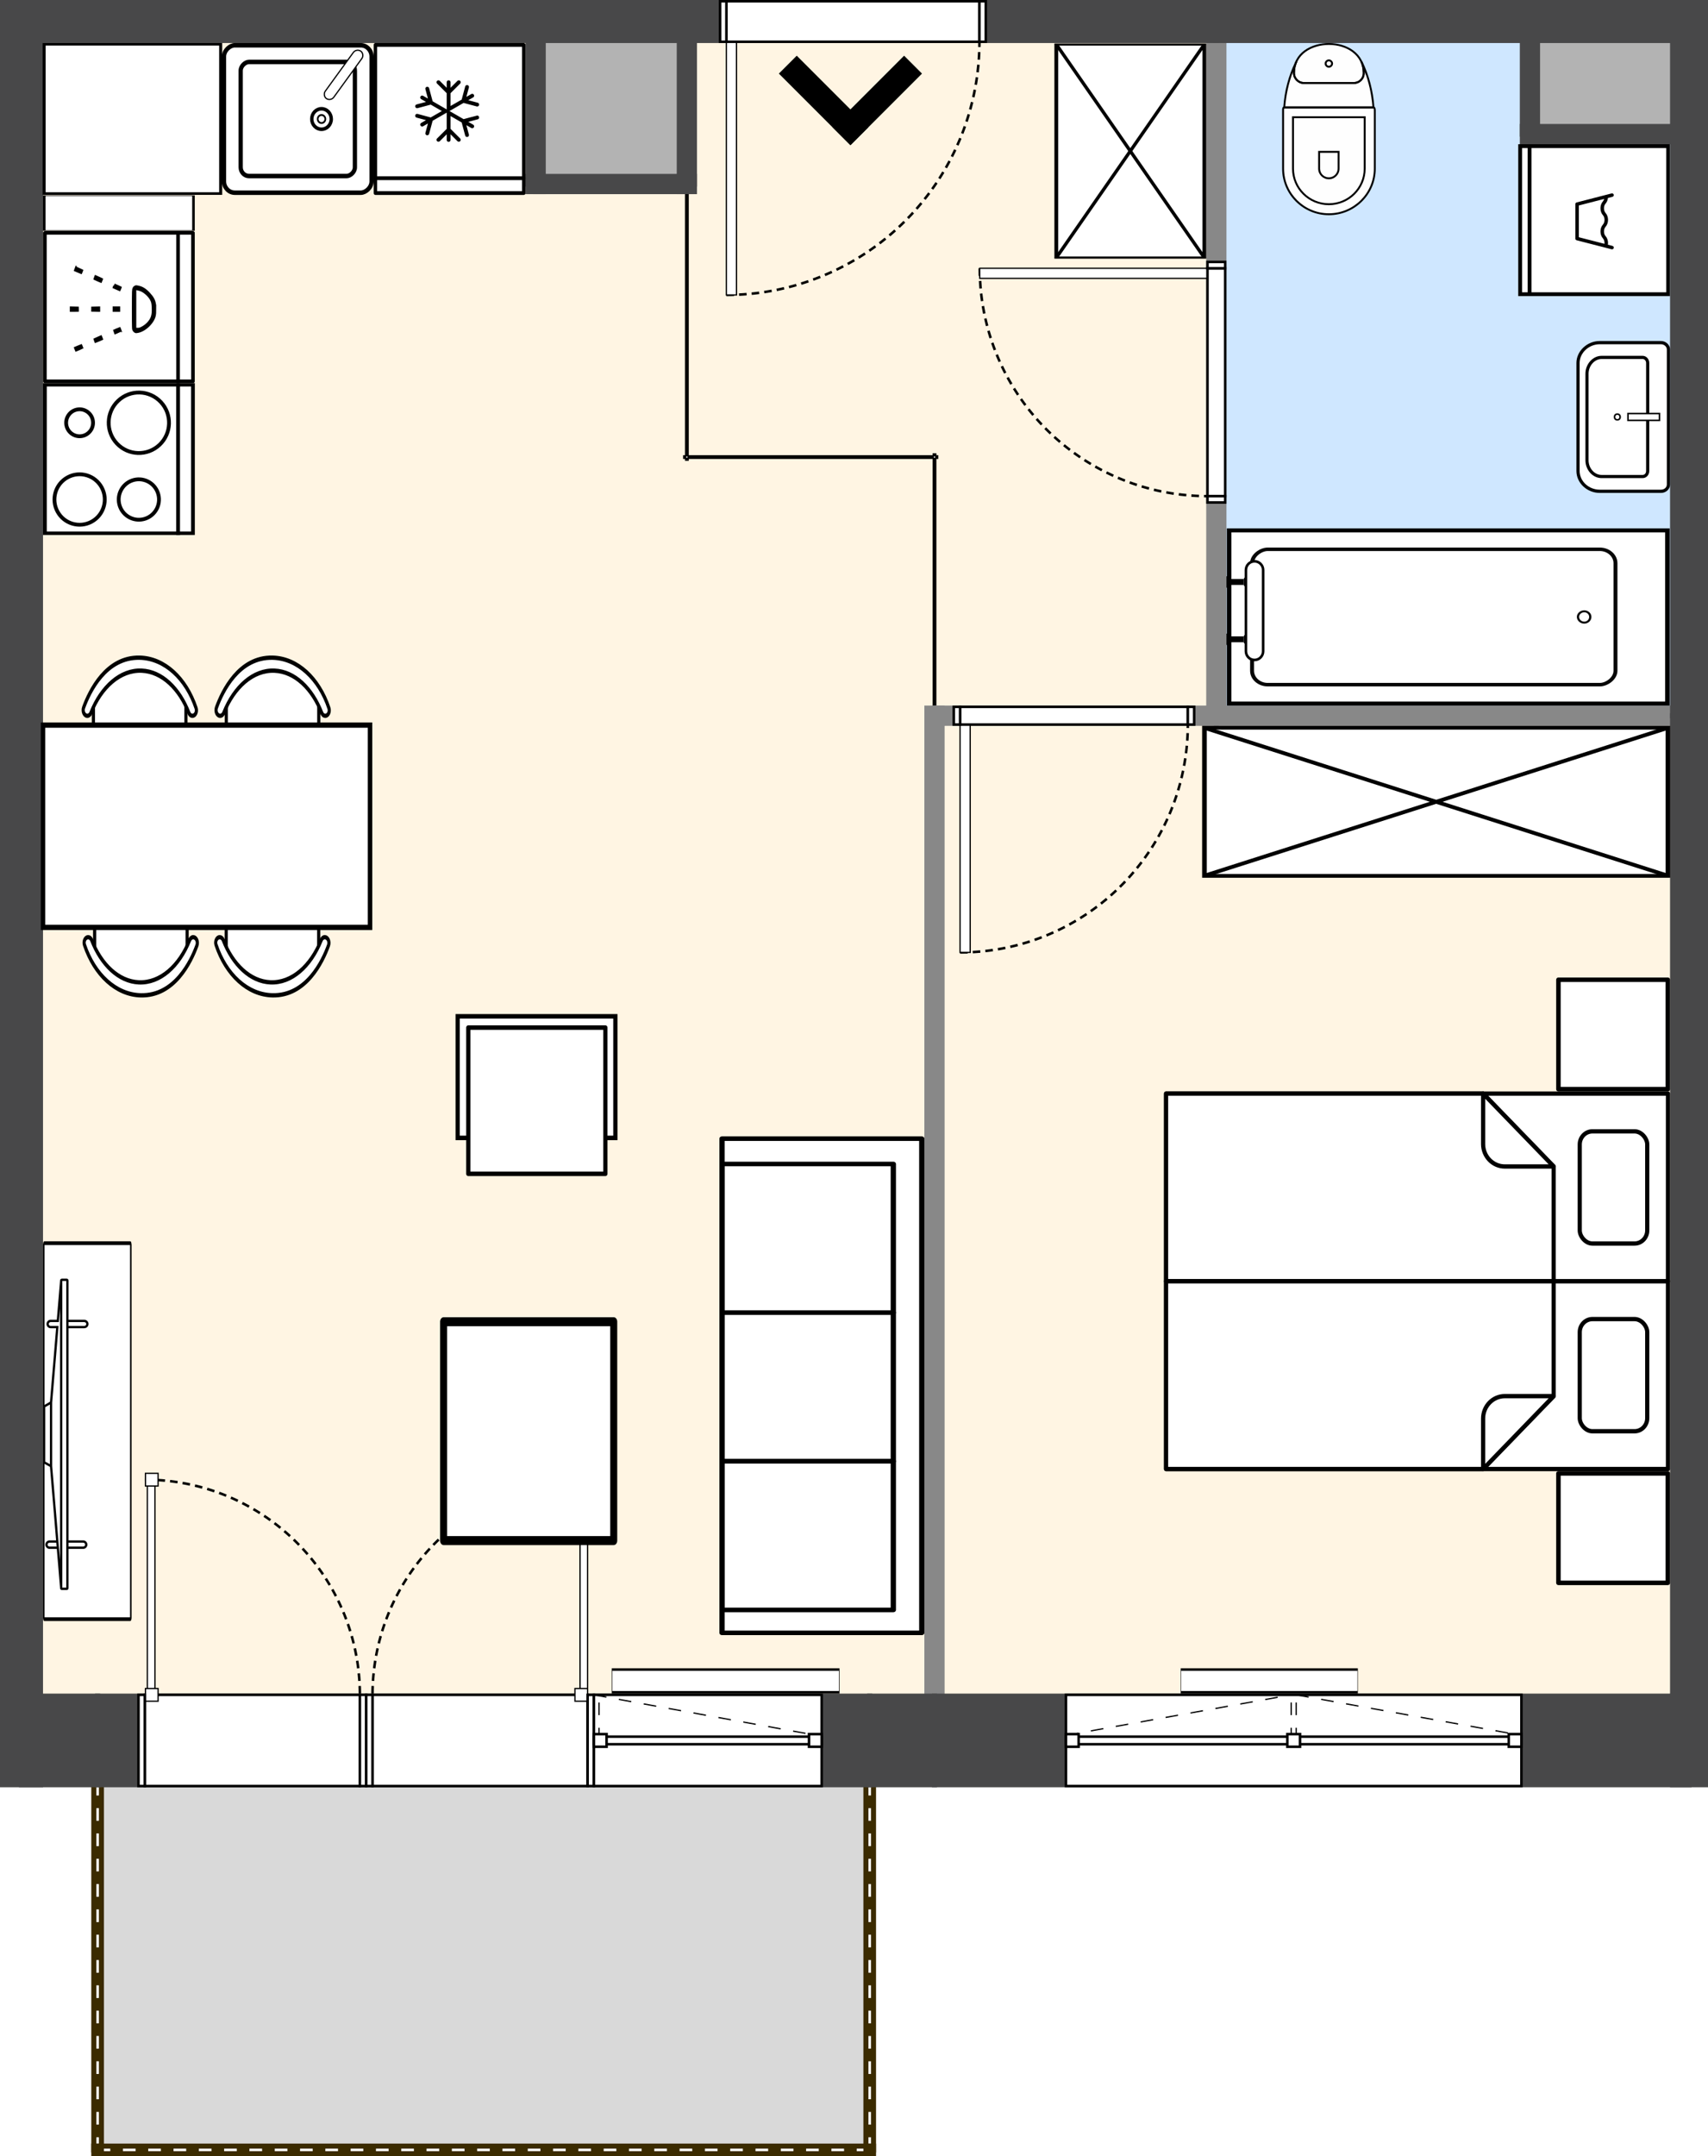 <svg xmlns="http://www.w3.org/2000/svg" width="675.02" height="851.7" viewBox="410.33 284.231 675.02 851.7"><g><defs><pattern id="diagonalFill" patternUnits="userSpaceOnUse" width="4" height="4"><rect x="0" y="0" width="4" height="4" fill="#FFF"/><path d="M-1,1 l2,-2 M0,4 l4,-4 M3,5 l2,-2" style="stroke: rgb(142, 155, 162); stroke-width: 1px;"/></pattern></defs><g style="cursor: default;" id="scene"><g><g transform="translate(0, 1442.231) scale(1, -1)" id="svg-drawing-paper"><g><g style="pointer-events: none;"><g opacity="1"><g data-element-root="true" data-prototype="items" data-id="Tuvrg7yGMi" data-selected="false" data-layer="NGOeQ0Dkj" data-floor="0" style="cursor: pointer;" transform="translate(952.331,721.115) rotate(0)" id="item-not-selected"><g/></g><use xlink:href="#areaDetails" xmlns:xlink="http://www.w3.org/1999/xlink"/></g></g><g opacity="1"><g data-element-root="true" data-prototype="areas" data-id="Bv5PW7QMup" data-selected="false" data-layer="layer-1" data-floor="0" style="cursor: unset;"><path d="M891.04 1149.5 L891.04 875.3 L1077.85 875.3 L1077.85 1105.03 L1014.98 1105.03 L1014.98 1149.5 " fill="rgba(207,231,255,1)"/></g><g data-element-root="true" data-prototype="areas" data-id="DVLGoM45J7" data-selected="false" data-layer="layer-1" data-floor="0" style="cursor: unset;"><path d="M622.02 1085.31 L681.79 1085.31 L681.79 1149.5 L622.02 1149.5 " fill="rgba(179,179,179,1)"/></g><g data-element-root="true" data-prototype="areas" data-id="abv-MNJQnn" data-selected="false" data-layer="layer-1" data-floor="0" style="cursor: unset;"><path d="M1014.98 1105.03 L1077.85 1105.03 L1077.85 1149.5 L1014.98 1149.5 " fill="rgba(179,179,179,1)"/></g><g data-element-root="true" data-prototype="areas" data-id="bBKALp2Hjl" data-selected="false" data-layer="layer-1" data-floor="0" style="cursor: unset;"><path d="M779.65 875.3 L891.04 875.3 L891.04 1149.5 L681.79 1149.5 L681.79 1085.31 L681.79 977.46 L779.65 977.46 " fill="rgba(255,245,227,1)"/></g><g data-element-root="true" data-prototype="areas" data-id="JUeb1Si8wue" data-selected="false" data-layer="layer-1" data-floor="0" style="cursor: unset;"><path d="M448.91 308.8 L754.05 308.8 L754.05 470.54 L448.91 470.54 " fill="rgba(217,217,217,1)"/></g><g data-element-root="true" data-prototype="areas" data-id="xGbRINApQ8Q" data-selected="false" data-layer="layer-1" data-floor="0" style="cursor: unset;"><path d="M779.65 470.54 L1077.85 470.54 L1077.85 875.3 L891.04 875.3 L779.65 875.3 " fill="rgba(255,245,227,1)"/></g><g data-element-root="true" data-prototype="areas" data-id="y1QonGvEGbx" data-selected="false" data-layer="layer-1" data-floor="0" style="cursor: unset;"><path d="M622.02 1149.5 L418.83 1149.5 L418.83 470.54 L448.91 470.54 L754.05 470.54 L779.65 470.54 L779.65 875.3 L779.65 977.46 L681.79 977.46 L681.79 1085.31 L622.02 1085.31 " fill="rgba(255,245,227,1)"/></g><g transform="translate(779.65, 875.3) rotate(90, 0, 0)" data-element-root="true" data-prototype="lines" data-id="29Ejdvrk-d" data-selected="false" data-layer="layer-1" style="cursor: pointer;"><g><rect x="-1" y="-0.25" width="104.16" height="0.5" style="stroke-width: 1px; fill: rgb(255, 255, 255); stroke: rgb(0, 0, 0);"/><path d="M0,0  A0,0 0 0,1 102.16,0" style="stroke: rgb(0, 0, 0); stroke-width: 1px; stroke-dasharray: 5px, 5px; fill: none;"/></g></g><g transform="translate(681.79, 977.46) rotate(0, 0, 0)" data-element-root="true" data-prototype="lines" data-id="L-JCcjJD2PG" data-selected="false" data-layer="layer-1" style="cursor: pointer;"><g><rect x="-1" y="-0.25" width="99.86" height="0.5" style="stroke-width: 1px; fill: rgb(255, 255, 255); stroke: rgb(0, 0, 0);"/><path d="M0,0  A0,0 0 0,1 97.86,0" style="stroke: rgb(0, 0, 0); stroke-width: 1px; stroke-dasharray: 5px, 5px; fill: none;"/></g></g><g transform="translate(681.79, 977.46) rotate(90, 0, 0)" data-element-root="true" data-prototype="lines" data-id="4qUc63mUj" data-selected="false" data-layer="layer-1" style="cursor: pointer;"><g><rect x="-1" y="-0.25" width="109.85" height="0.5" style="stroke-width: 1px; fill: rgb(255, 255, 255); stroke: rgb(0, 0, 0);"/><path d="M0,0  A0,0 0 0,1 107.85,0" style="stroke: rgb(0, 0, 0); stroke-width: 1px; stroke-dasharray: 5px, 5px; fill: none;"/></g></g><g transform="translate(448.91, 308.8) rotate(90, 0, 0)" data-element-root="true" data-prototype="lines" data-id="TDkLXQeNhj" data-selected="false" data-layer="layer-1" style="cursor: pointer;"><g><rect x="-1" y="-2.5" width="163.74" height="5" style="stroke-width: 1px; fill: rgb(59, 43, 0);"/><path d="M0,0  A0,0 0 0,1 161.74,0" style="stroke: rgb(255, 255, 255); stroke-width: 1px; stroke-dasharray: 5px, 5px; fill: none;"/></g></g><g transform="translate(754.05, 308.8) rotate(90, 0, 0)" data-element-root="true" data-prototype="lines" data-id="0xVjLJTwT" data-selected="false" data-layer="layer-1" style="cursor: pointer;"><g><rect x="-1" y="-2.5" width="163.74" height="5" style="stroke-width: 1px; fill: rgb(59, 43, 0);"/><path d="M0,0  A0,0 0 0,1 161.74,0" style="stroke: rgb(255, 255, 255); stroke-width: 1px; stroke-dasharray: 5px, 5px; fill: none;"/></g></g><g transform="translate(448.91, 308.8) rotate(0, 0, 0)" data-element-root="true" data-prototype="lines" data-id="d5nD7QflTe" data-selected="false" data-layer="layer-1" style="cursor: pointer;"><g><rect x="-1" y="-2.5" width="307.14" height="5" style="stroke-width: 1px; fill: rgb(59, 43, 0);"/><path d="M0,0  A0,0 0 0,1 305.14,0" style="stroke: rgb(255, 255, 255); stroke-width: 1px; stroke-dasharray: 5px, 5px; fill: none;"/></g></g><g transform="translate(891.04, 875.3) rotate(0, 0, 0)" data-element-root="true" data-prototype="lines" data-id="QBeSMVS-2X7" data-selected="false" data-layer="layer-1" style="cursor: pointer;"><rect x="-1" y="-4" width="188.81" height="8" style="stroke-width: 1px; fill: rgb(136, 136, 136);"/></g><g transform="translate(891.04, 875.3) rotate(90, 0, 0)" data-element-root="true" data-prototype="lines" data-id="I7p9hPz1L" data-selected="false" data-layer="layer-1" style="cursor: pointer;"><rect x="-1" y="-4" width="276.2" height="8" style="stroke-width: 1px; fill: rgb(136, 136, 136);"/></g><g transform="translate(779.65, 470.54) rotate(90, 0, 0)" data-element-root="true" data-prototype="lines" data-id="FMqb3Y4sv" data-selected="false" data-layer="layer-1" style="cursor: pointer;"><rect x="-1" y="-4" width="406.76" height="8" style="stroke-width: 1px; fill: rgb(136, 136, 136);"/></g><g transform="translate(779.65, 875.3) rotate(0, 0, 0)" data-element-root="true" data-prototype="lines" data-id="VC-I_Jqt94l" data-selected="false" data-layer="layer-1" style="cursor: pointer;"><rect x="-1" y="-4" width="113.39" height="8" style="stroke-width: 1px; fill: rgb(136, 136, 136);"/></g><g transform="translate(622.02, 1149.5) rotate(0, 0, 0)" data-element-root="true" data-prototype="lines" data-id="_asfBRjtwM" data-selected="false" data-layer="layer-1" style="cursor: pointer;"><rect x="-1" y="-8.5" width="61.77" height="17" style="stroke-width: 1px; fill: rgb(72, 72, 73);"/></g><g transform="translate(418.83, 470.54) rotate(0, 0, 0)" data-element-root="true" data-prototype="lines" data-id="SEWQcTW9fy9" data-selected="false" data-layer="layer-1" style="cursor: pointer;"><rect x="-1" y="-18.5" width="32.08" height="37" style="stroke-width: 1px; fill: rgb(72, 72, 73);"/></g><g transform="translate(622.02, 1085.31) rotate(0, 0, 0)" data-element-root="true" data-prototype="lines" data-id="h9zbXTYgC7a" data-selected="false" data-layer="layer-1" style="cursor: pointer;"><rect x="-1" y="-4" width="61.77" height="8" style="stroke-width: 1px; fill: rgb(72, 72, 73);"/></g><g transform="translate(622.02, 1085.31) rotate(90, 0, 0)" data-element-root="true" data-prototype="lines" data-id="BeMoqF4gWt" data-selected="false" data-layer="layer-1" style="cursor: pointer;"><rect x="-1" y="-4" width="66.19" height="8" style="stroke-width: 1px; fill: rgb(72, 72, 73);"/></g><g transform="translate(1014.98, 1149.5) rotate(0, 0, 0)" data-element-root="true" data-prototype="lines" data-id="TJMDm9Mqly" data-selected="false" data-layer="layer-1" style="cursor: pointer;"><rect x="-1" y="-8.5" width="64.87" height="17" style="stroke-width: 1px; fill: rgb(72, 72, 73);"/></g><g transform="translate(418.83, 470.54) rotate(90, 0, 0)" data-element-root="true" data-prototype="lines" data-id="JQRrrmyQ9K" data-selected="false" data-layer="layer-1" style="cursor: pointer;"><rect x="-1" y="-8.5" width="680.96" height="17" style="stroke-width: 1px; fill: rgb(72, 72, 73);"/></g><g transform="translate(779.65, 470.54) rotate(0, 0, 0)" data-element-root="true" data-prototype="lines" data-id="gMWEvHQ8NN" data-selected="false" data-layer="layer-1" style="cursor: pointer;"><rect x="-1" y="-18.5" width="300.2" height="37" style="stroke-width: 1px; fill: rgb(72, 72, 73);"/></g><g transform="translate(1014.98, 1105.03) rotate(90, 0, 0)" data-element-root="true" data-prototype="lines" data-id="A-Wu3uA3k" data-selected="false" data-layer="layer-1" style="cursor: pointer;"><rect x="-1" y="-4" width="46.47" height="8" style="stroke-width: 1px; fill: rgb(72, 72, 73);"/></g><g transform="translate(891.04, 1149.5) rotate(0, 0, 0)" data-element-root="true" data-prototype="lines" data-id="Enl44KY9Io" data-selected="false" data-layer="layer-1" style="cursor: pointer;"><rect x="-1" y="-8.5" width="125.94" height="17" style="stroke-width: 1px; fill: rgb(72, 72, 73);"/></g><g transform="translate(681.79, 1149.5) rotate(0, 0, 0)" data-element-root="true" data-prototype="lines" data-id="3HkK9jwmEW" data-selected="false" data-layer="layer-1" style="cursor: pointer;"><rect x="-1" y="-8.5" width="211.25" height="17" style="stroke-width: 1px; fill: rgb(72, 72, 73);"/></g><g transform="translate(1077.85, 470.54) rotate(90, 0, 0)" data-element-root="true" data-prototype="lines" data-id="64i3z6QSAK" data-selected="false" data-layer="layer-1" style="cursor: pointer;"><rect x="-1" y="-7.5" width="406.76" height="15" style="stroke-width: 1px; fill: rgb(72, 72, 73);"/></g><g transform="translate(1077.85, 1105.03) rotate(90, 0, 0)" data-element-root="true" data-prototype="lines" data-id="6pgMClnEEw" data-selected="false" data-layer="layer-1" style="cursor: pointer;"><rect x="-1" y="-7.5" width="46.47" height="15" style="stroke-width: 1px; fill: rgb(72, 72, 73);"/></g><g transform="translate(418.83, 1149.5) rotate(0, 0, 0)" data-element-root="true" data-prototype="lines" data-id="K8Fhxw2FQA" data-selected="false" data-layer="layer-1" style="cursor: pointer;"><rect x="-1" y="-8.5" width="205.19" height="17" style="stroke-width: 1px; fill: rgb(72, 72, 73);"/></g><g transform="translate(681.79, 1085.31) rotate(90, 0, 0)" data-element-root="true" data-prototype="lines" data-id="YWOCJMCAg" data-selected="false" data-layer="layer-1" style="cursor: pointer;"><rect x="-1" y="-4" width="66.19" height="8" style="stroke-width: 1px; fill: rgb(72, 72, 73);"/></g><g transform="translate(1077.85, 875.3) rotate(90, 0, 0)" data-element-root="true" data-prototype="lines" data-id="AXV7lLhSqE" data-selected="false" data-layer="layer-1" style="cursor: pointer;"><rect x="-1" y="-7.5" width="231.73" height="15" style="stroke-width: 1px; fill: rgb(72, 72, 73);"/></g><g transform="translate(1014.98, 1105.03) rotate(0, 0, 0)" data-element-root="true" data-prototype="lines" data-id="rtdPLsvtfqY" data-selected="false" data-layer="layer-1" style="cursor: pointer;"><rect x="-1" y="-4" width="64.87" height="8" style="stroke-width: 1px; fill: rgb(72, 72, 73);"/></g><g transform="translate(754.05, 470.54) rotate(0, 0, 0)" data-element-root="true" data-prototype="lines" data-id="x3X-womiPUg" data-selected="false" data-layer="layer-1" style="cursor: pointer;"><rect x="-1" y="-18.5" width="27.6" height="37" style="stroke-width: 1px; fill: rgb(72, 72, 73);"/></g><g transform="translate(448.91, 470.54) rotate(0, 0, 0)" data-element-root="true" data-prototype="lines" data-id="N45GriDCErz" data-selected="false" data-layer="layer-1" style="cursor: pointer;"><rect x="-1" y="-18.5" width="307.14" height="37" style="stroke-width: 1px; fill: rgb(72, 72, 73);"/></g><g/><g><g data-element-root="true" data-prototype="lines" data-id="0xVjLJTwT" data-layer="layer-1" data-selected="false"><polygon points="751.55,306.3 751.55,311.3 756.55,311.3 756.55,306.3" style="fill: rgb(59, 43, 0);"/></g></g><g><g data-element-root="true" data-prototype="lines" data-id="TJMDm9Mqly" data-layer="layer-1" data-selected="false"><polygon points="1070.35,1141 1070.35,1158 1085.35,1158 1085.35,1141" style="fill: rgb(72, 72, 73);"/></g></g><g><g data-element-root="true" data-prototype="lines" data-id="A-Wu3uA3k" data-layer="layer-1" data-selected="false"><polygon points="1010.98,1101.03 1010.98,1109.03 1018.98,1109.03 1018.98,1101.03" style="fill: rgb(72, 72, 73);"/></g></g><g><g data-element-root="true" data-prototype="lines" data-id="d5nD7QflTe" data-layer="layer-1" data-selected="false"><polygon points="446.41,306.3 446.41,311.3 451.41,311.3 451.41,306.3" style="fill: rgb(59, 43, 0);"/></g></g><g><g data-element-root="true" data-prototype="lines" data-id="gMWEvHQ8NN" data-layer="layer-1" data-selected="false"><polygon points="1070.35,452.04 1070.35,489.04 1085.35,489.04 1085.35,452.04" style="fill: rgb(72, 72, 73);"/></g></g><g><g data-element-root="true" data-prototype="lines" data-id="h9zbXTYgC7a" data-layer="layer-1" data-selected="false"><polygon points="618.02,1081.31 618.02,1089.31 626.02,1089.31 626.02,1081.31" style="fill: rgb(72, 72, 73);"/></g></g><g><g data-element-root="true" data-prototype="lines" data-id="JQRrrmyQ9K" data-layer="layer-1" data-selected="false"><polygon points="410.33,452.04 410.33,489.04 427.33,489.04 427.33,452.04" style="fill: rgb(72, 72, 73);"/></g></g><g><g data-element-root="true" data-prototype="lines" data-id="4qUc63mUj" data-layer="layer-1" data-selected="false"><polygon points="681.54,977.21 681.54,977.71 682.04,977.71 682.04,977.21" style="fill: rgb(255, 255, 255);"/></g></g><g><g data-element-root="true" data-prototype="lines" data-id="L-JCcjJD2PG" data-layer="layer-1" data-selected="false"><polygon points="779.4,977.21 779.4,977.71 779.9,977.71 779.9,977.21" style="fill: rgb(255, 255, 255);"/></g></g><g><g data-element-root="true" data-prototype="lines" data-id="JQRrrmyQ9K" data-layer="layer-1" data-selected="false"><polygon points="410.33,1141 410.33,1158 427.33,1158 427.33,1141" style="fill: rgb(72, 72, 73);"/></g></g><g><g data-element-root="true" data-prototype="lines" data-id="FMqb3Y4sv" data-layer="layer-1" data-selected="false"><polygon points="775.65,871.3 775.65,879.3 783.65,879.3 783.65,871.3" style="fill: rgb(136, 136, 136);"/></g></g><g/><g><g data-element-root="true" data-prototype="lines" data-id="YWOCJMCAg" data-layer="layer-1" data-selected="false"><polygon points="677.79,1081.31 677.79,1089.31 685.79,1089.31 685.79,1081.31" style="fill: rgb(72, 72, 73);"/></g></g><g/><g/><g/><g/><g/><g/><g/><g/><g/><g transform="translate(448.91, 308.8) rotate(90, 0, 0)" data-element-root="true" data-prototype="lines" data-id="TDkLXQeNhj" data-selected="false" data-layer="layer-1" style="cursor: pointer;"/><g transform="translate(754.05, 308.8) rotate(90, 0, 0)" data-element-root="true" data-prototype="lines" data-id="0xVjLJTwT" data-selected="false" data-layer="layer-1" style="cursor: pointer;"/><g transform="translate(448.91, 308.8) rotate(0, 0, 0)" data-element-root="true" data-prototype="lines" data-id="d5nD7QflTe" data-selected="false" data-layer="layer-1" style="cursor: pointer;"/><g transform="translate(779.65, 875.3) rotate(90, 0, 0)" data-element-root="true" data-prototype="lines" data-id="29Ejdvrk-d" data-selected="false" data-layer="layer-1" style="cursor: pointer;"/><g transform="translate(681.79, 977.46) rotate(0, 0, 0)" data-element-root="true" data-prototype="lines" data-id="L-JCcjJD2PG" data-selected="false" data-layer="layer-1" style="cursor: pointer;"/><g transform="translate(681.79, 977.46) rotate(90, 0, 0)" data-element-root="true" data-prototype="lines" data-id="4qUc63mUj" data-selected="false" data-layer="layer-1" style="cursor: pointer;"/><g transform="translate(0, 0) rotate(0, 0, 0)" data-element-root="true" data-prototype="lines" data-id="iHKeObB58" data-selected="false" data-layer="layer-1" style="cursor: pointer;"/><g transform="translate(891.04, 875.3) rotate(0, 0, 0)" data-element-root="true" data-prototype="lines" data-id="QBeSMVS-2X7" data-selected="false" data-layer="layer-1" style="cursor: pointer;"/><g transform="translate(891.04, 875.3) rotate(90, 0, 0)" data-element-root="true" data-prototype="lines" data-id="I7p9hPz1L" data-selected="false" data-layer="layer-1" style="cursor: pointer;"><g transform="translate(131.729, 0)" data-element-root="true" data-prototype="holes" data-id="dG0I24Xee" data-selected="false" data-layer="layer-1" data-floor="0"><g transform="translate(-45, 0)"><g transform="translate(0, 3.5)"><path d="M0,0  A90,90 0 0,1 90,90" style="stroke: rgb(0, 0, 0); stroke-width: 1px; stroke-dasharray: 3px, 2px; fill: none;" transform="translate(90,90) scale(-1,-1) rotate(0)"/><rect x="-90" y="0" width="4" height="90" style="stroke: rgb(0, 0, 0); stroke-width: 0.5px; fill: rgb(255, 255, 255);" transform="scale(-1,1)"/></g><rect x="0" y="-3.5" width="90" height="7" style="stroke-width: 1px; stroke: rgb(0, 0, 0); fill: rgb(255, 255, 255);"/><rect x="-2.5" y="-3.5" width="2.5" height="7" style="stroke-width: 1px; stroke: rgb(0, 0, 0); fill: rgb(255, 255, 255);"/><rect x="90" y="-3.5" width="2.5" height="7" style="stroke-width: 1px; stroke: rgb(0, 0, 0); fill: rgb(255, 255, 255);"/></g></g></g><g transform="translate(779.65, 470.54) rotate(90, 0, 0)" data-element-root="true" data-prototype="lines" data-id="FMqb3Y4sv" data-selected="false" data-layer="layer-1" style="cursor: pointer;"/><g transform="translate(779.65, 875.3) rotate(0, 0, 0)" data-element-root="true" data-prototype="lines" data-id="VC-I_Jqt94l" data-selected="false" data-layer="layer-1" style="cursor: pointer;"><g transform="translate(55.119, 0)" data-element-root="true" data-prototype="holes" data-id="iDjg0guCR" data-selected="false" data-layer="layer-1" data-floor="0"><g transform="translate(-45, 0)"><g transform="translate(0, -3.5)"><path d="M0,0  A90,90 0 0,1 90,90" style="stroke: rgb(0, 0, 0); stroke-width: 1px; stroke-dasharray: 3px, 2px; fill: none;" transform="translate(0,-90) scale(1,1) rotate(0)"/><rect x="-4" y="-90" width="4" height="90" style="stroke: rgb(0, 0, 0); stroke-width: 0.5px; fill: rgb(255, 255, 255);" transform="scale(-1,1)"/></g><rect x="0" y="-3.5" width="90" height="7" style="stroke-width: 1px; stroke: rgb(0, 0, 0); fill: rgb(255, 255, 255);"/><rect x="-2.5" y="-3.5" width="2.5" height="7" style="stroke-width: 1px; stroke: rgb(0, 0, 0); fill: rgb(255, 255, 255);"/><rect x="90" y="-3.5" width="2.5" height="7" style="stroke-width: 1px; stroke: rgb(0, 0, 0); fill: rgb(255, 255, 255);"/></g></g></g><g transform="translate(622.02, 1149.5) rotate(0, 0, 0)" data-element-root="true" data-prototype="lines" data-id="_asfBRjtwM" data-selected="false" data-layer="layer-1" style="cursor: pointer;"/><g transform="translate(418.83, 470.54) rotate(0, 0, 0)" data-element-root="true" data-prototype="lines" data-id="SEWQcTW9fy9" data-selected="false" data-layer="layer-1" style="cursor: pointer;"/><g transform="translate(622.02, 1085.31) rotate(0, 0, 0)" data-element-root="true" data-prototype="lines" data-id="h9zbXTYgC7a" data-selected="false" data-layer="layer-1" style="cursor: pointer;"/><g transform="translate(622.02, 1085.31) rotate(90, 0, 0)" data-element-root="true" data-prototype="lines" data-id="BeMoqF4gWt" data-selected="false" data-layer="layer-1" style="cursor: pointer;"/><g transform="translate(1014.98, 1149.5) rotate(0, 0, 0)" data-element-root="true" data-prototype="lines" data-id="TJMDm9Mqly" data-selected="false" data-layer="layer-1" style="cursor: pointer;"/><g transform="translate(418.83, 470.54) rotate(90, 0, 0)" data-element-root="true" data-prototype="lines" data-id="JQRrrmyQ9K" data-selected="false" data-layer="layer-1" style="cursor: pointer;"/><g transform="translate(779.65, 470.54) rotate(0, 0, 0)" data-element-root="true" data-prototype="lines" data-id="gMWEvHQ8NN" data-selected="false" data-layer="layer-1" style="cursor: pointer;"><g transform="translate(141.961, 0)" data-element-root="true" data-prototype="holes" data-id="Px-b99lik" data-selected="false" data-layer="layer-1" data-floor="0"><g transform="translate(-90, 0)"><rect x="0" y="-18" width="180" height="36" style="stroke-width: 1px; stroke: rgb(0, 0, 0); fill: rgb(255, 255, 255);"/><g><g transform="translate(91, 18) rotate(-10.192)"><path d="M0,0  A0,0 0 0,1 90.094,0" style="stroke: rgb(0, 0, 0); stroke-width: 0.5px; stroke-dasharray: 5px, 5px; fill: none;"/></g><g transform="translate(0, 2) rotate(10.192)"><path d="M0,0  A0,0 0 0,1 90.094,0" style="stroke: rgb(0, 0, 0); stroke-width: 0.5px; stroke-dasharray: 5px, 5px; fill: none;"/></g><g transform="rotate(90) translate(0, -91)"><path d="M0,0  A0,0 0 0,1 18,0" style="stroke: rgb(0, 0, 0); stroke-width: 0.5px; stroke-dasharray: 5px, 5px; fill: none;"/></g><g transform="rotate(90) translate(0, -89)"><path d="M0,0  A0,0 0 0,1 18,0" style="stroke: rgb(0, 0, 0); stroke-width: 0.5px; stroke-dasharray: 5px, 5px; fill: none;"/></g></g><rect x="0" y="-1.5" width="180" height="3" style="stroke-width: 1px; stroke: rgb(0, 0, 0); fill: rgb(255, 255, 255);"/><rect x="0" y="-2.5" width="5" height="5" style="stroke-width: 1px; stroke: rgb(0, 0, 0); fill: rgb(255, 255, 255);"/><rect x="175" y="-2.5" width="5" height="5" style="stroke-width: 1px; stroke: rgb(0, 0, 0); fill: rgb(255, 255, 255);"/><rect x="87.5" y="-2.5" width="5" height="5" style="stroke-width: 1px; stroke: rgb(0, 0, 0); fill: rgb(255, 255, 255);"/></g></g></g><g transform="translate(1014.98, 1105.03) rotate(90, 0, 0)" data-element-root="true" data-prototype="lines" data-id="A-Wu3uA3k" data-selected="false" data-layer="layer-1" style="cursor: pointer;"/><g transform="translate(891.04, 1149.5) rotate(0, 0, 0)" data-element-root="true" data-prototype="lines" data-id="Enl44KY9Io" data-selected="false" data-layer="layer-1" style="cursor: pointer;"/><g transform="translate(681.79, 1149.5) rotate(0, 0, 0)" data-element-root="true" data-prototype="lines" data-id="3HkK9jwmEW" data-selected="false" data-layer="layer-1" style="cursor: pointer;"><g transform="translate(65.62, 0)" data-element-root="true" data-prototype="holes" data-id="k4iyVxjoA" data-selected="false" data-layer="layer-1" data-floor="0"><g transform="translate(-50, 0)"><g transform="translate(0, -8)"><path d="M0,0  A100,100 0 0,1 100,100" style="stroke: rgb(0, 0, 0); stroke-width: 1px; stroke-dasharray: 3px, 2px; fill: none;" transform="translate(0,-100) scale(1,1) rotate(0)"/><rect x="-4" y="-100" width="4" height="100" style="stroke: rgb(0, 0, 0); stroke-width: 0.5px; fill: rgb(255, 255, 255);" transform="scale(-1,1)"/></g><rect x="0" y="-8" width="100" height="16" style="stroke-width: 1px; stroke: rgb(0, 0, 0); fill: rgb(255, 255, 255);"/><rect x="-2.5" y="-8" width="2.5" height="16" style="stroke-width: 1px; stroke: rgb(0, 0, 0); fill: rgb(255, 255, 255);"/><rect x="100" y="-8" width="2.5" height="16" style="stroke-width: 1px; stroke: rgb(0, 0, 0); fill: rgb(255, 255, 255);"/></g></g></g><g transform="translate(1077.85, 470.54) rotate(90, 0, 0)" data-element-root="true" data-prototype="lines" data-id="64i3z6QSAK" data-selected="false" data-layer="layer-1" style="cursor: pointer;"/><g transform="translate(1077.85, 1105.03) rotate(90, 0, 0)" data-element-root="true" data-prototype="lines" data-id="6pgMClnEEw" data-selected="false" data-layer="layer-1" style="cursor: pointer;"/><g transform="translate(418.83, 1149.5) rotate(0, 0, 0)" data-element-root="true" data-prototype="lines" data-id="K8Fhxw2FQA" data-selected="false" data-layer="layer-1" style="cursor: pointer;"/><g transform="translate(681.79, 1085.31) rotate(90, 0, 0)" data-element-root="true" data-prototype="lines" data-id="YWOCJMCAg" data-selected="false" data-layer="layer-1" style="cursor: pointer;"/><g transform="translate(1077.85, 875.3) rotate(90, 0, 0)" data-element-root="true" data-prototype="lines" data-id="AXV7lLhSqE" data-selected="false" data-layer="layer-1" style="cursor: pointer;"/><g transform="translate(1014.98, 1105.03) rotate(0, 0, 0)" data-element-root="true" data-prototype="lines" data-id="rtdPLsvtfqY" data-selected="false" data-layer="layer-1" style="cursor: pointer;"/><g transform="translate(754.05, 470.54) rotate(0, 0, 0)" data-element-root="true" data-prototype="lines" data-id="x3X-womiPUg" data-selected="false" data-layer="layer-1" style="cursor: pointer;"/><g transform="translate(448.91, 470.54) rotate(0, 0, 0)" data-element-root="true" data-prototype="lines" data-id="N45GriDCErz" data-selected="false" data-layer="layer-1" style="cursor: pointer;"><g transform="translate(61.15, 0)" data-element-root="true" data-prototype="holes" data-id="oISvpY7zE" data-selected="false" data-layer="layer-1" data-floor="0"><g transform="translate(-42.5, 0)"><rect x="0" y="-18" width="85" height="36" style="stroke-width: 1px; stroke: rgb(0, 0, 0); fill: rgb(255, 255, 255);"/><g transform="translate(0, 18)"><path d="M0,0  A85,85 0 0,1 85,85" style="stroke: rgb(0, 0, 0); stroke-width: 1px; stroke-dasharray: 3px, 2px; fill: none;" transform="translate(0,85) scale(1,-1) rotate(0)"/><rect x="-4" y="0" width="3" height="85" style="stroke: rgb(0, 0, 0); stroke-width: 0.5px; fill: rgb(255, 255, 255);" transform="scale(-1,1)"/><rect x="-5.25" y="-2.5" width="5" height="5" style="stroke: rgb(0, 0, 0); stroke-width: 0.5px; fill: rgb(255, 255, 255);" transform="scale(-1,1)"/><rect x="-5.25" y="82.5" width="5" height="5" style="stroke: rgb(0, 0, 0); stroke-width: 0.5px; fill: rgb(255, 255, 255);" transform="scale(-1,1)"/></g><rect x="-2.5" y="-18" width="2.5" height="36" style="stroke-width: 1px; stroke: rgb(0, 0, 0); fill: rgb(255, 255, 255);"/><rect x="85" y="-18" width="2.5" height="36" style="stroke-width: 1px; stroke: rgb(0, 0, 0); fill: rgb(255, 255, 255);"/></g></g><g transform="translate(151.15, 0)" data-element-root="true" data-prototype="holes" data-id="umz2RtaFP" data-selected="false" data-layer="layer-1" data-floor="0"><g transform="translate(-42.5, 0)"><rect x="0" y="-18" width="85" height="36" style="stroke-width: 1px; stroke: rgb(0, 0, 0); fill: rgb(255, 255, 255);"/><g transform="translate(0, 18)"><path d="M0,0  A85,85 0 0,1 85,85" style="stroke: rgb(0, 0, 0); stroke-width: 1px; stroke-dasharray: 3px, 2px; fill: none;" transform="translate(85,85) scale(-1,-1) rotate(0)"/><rect x="-85" y="0" width="3" height="85" style="stroke: rgb(0, 0, 0); stroke-width: 0.5px; fill: rgb(255, 255, 255);" transform="scale(-1,1)"/><rect x="-85" y="-2.5" width="5" height="5" style="stroke: rgb(0, 0, 0); stroke-width: 0.5px; fill: rgb(255, 255, 255);" transform="scale(-1,1)"/><rect x="-85" y="82.5" width="5" height="5" style="stroke: rgb(0, 0, 0); stroke-width: 0.5px; fill: rgb(255, 255, 255);" transform="scale(-1,1)"/></g><rect x="-2.5" y="-18" width="2.5" height="36" style="stroke-width: 1px; stroke: rgb(0, 0, 0); fill: rgb(255, 255, 255);"/><rect x="85" y="-18" width="2.5" height="36" style="stroke-width: 1px; stroke: rgb(0, 0, 0); fill: rgb(255, 255, 255);"/></g></g><g transform="translate(241.15, 0)" data-element-root="true" data-prototype="holes" data-id="DFLGjdfki" data-selected="false" data-layer="layer-1" data-floor="0"><g transform="translate(-45, 0)"><rect x="0" y="-18" width="90" height="36" style="stroke-width: 1px; stroke: rgb(0, 0, 0); fill: rgb(255, 255, 255);"/><g><g transform="translate(0, 18) rotate(-10.305)"><path d="M0,0  A0,0 0 0,1 91.082,0" style="stroke: rgb(0, 0, 0); stroke-width: 0.5px; stroke-dasharray: 5px, 5px; fill: none;"/></g><g transform="rotate(90) translate(0, -2)"><path d="M0,0  A0,0 0 0,1 18,0" style="stroke: rgb(0, 0, 0); stroke-width: 0.5px; stroke-dasharray: 5px, 5px; fill: none;"/></g></g><rect x="0" y="-1.5" width="90" height="3" style="stroke-width: 1px; stroke: rgb(0, 0, 0); fill: rgb(255, 255, 255);"/><rect x="0" y="-2.5" width="5" height="5" style="stroke-width: 1px; stroke: rgb(0, 0, 0); fill: rgb(255, 255, 255);"/><rect x="85" y="-2.5" width="5" height="5" style="stroke-width: 1px; stroke: rgb(0, 0, 0); fill: rgb(255, 255, 255);"/></g></g></g><g data-element-root="true" data-prototype="items" data-id="BooduLoYC" data-selected="false" data-layer="layer-1" data-floor="0" style="cursor: pointer;" transform="translate(1047.85,554.394) rotate(90)" id="item-not-selected"><g transform="scale(-1, 1)"><g transform="translate(-22.5,-22.5)"><svg width="45" height="45" viewBox="0 0 45 45" fill="none" preserveAspectRatio="none"><svg id="Layer_2" xmlns="http://www.w3.org/2000/svg" viewBox="0 0 25.298 25.29" width="45" height="45" preserveAspectRatio="none"><defs><style>.cls-1{fill:#fff;stroke:#000;stroke-linecap:round;stroke-linejoin:round;}</style></defs><g id="Layer_1-2"><rect class="cls-1" x=".5" y=".5" width="24.298" height="24.29"/></g></svg></svg><rect x="0" y="0" width="45" height="45" rx="4" fill="transparent"/></g></g></g><use xlink:href="#areaDetails" xmlns:xlink="http://www.w3.org/1999/xlink"/><g data-element-root="true" data-prototype="items" data-id="Lb6XUWm4a" data-selected="false" data-layer="layer-1" data-floor="0" style="cursor: pointer;" transform="translate(857.04,1098.33) rotate(90)" id="item-not-selected"><g transform="scale(-1, 1)"><g transform="translate(-42.5,-30)"><svg width="85" height="60" viewBox="0 0 85 60" fill="none" preserveAspectRatio="none"><svg width="85" height="60" viewBox="0 0 150 60" version="1.1" id="svg5" inkscape:version="1.2.1 (9c6d41e4, 2022-07-14)" sodipodi:docname="szafa.svg" xmlns:inkscape="http://www.inkscape.org/namespaces/inkscape" xmlns:sodipodi="http://sodipodi.sourceforge.net/DTD/sodipodi-0.dtd" xmlns="http://www.w3.org/2000/svg" xmlns:svg="http://www.w3.org/2000/svg" preserveAspectRatio="none"><namedview id="namedview7" pagecolor="#ffffff" bordercolor="#000000" borderopacity="0.25" inkscape:showpageshadow="2" inkscape:pageopacity="0.0" inkscape:pagecheckerboard="0" inkscape:deskcolor="#d1d1d1" inkscape:document-units="mm" showgrid="false" inkscape:zoom="1.4182379" inkscape:cx="306.01353" inkscape:cy="158.64757" inkscape:window-width="1680" inkscape:window-height="1022" inkscape:window-x="0" inkscape:window-y="28" inkscape:window-maximized="0" inkscape:current-layer="layer1"/><defs id="defs2"/><g inkscape:label="Warstwa 1" inkscape:groupmode="layer" id="layer1"><rect style="fill: rgb(255, 255, 255); stroke: rgb(0, 0, 0); stroke-width: 1.491px; stroke-linecap: square; stroke-dasharray: none;" id="rect234" width="148.508" height="58.509" x="0.746" y="0.746" ry="0"/><path style="fill: rgb(255, 255, 255); stroke: rgb(0, 0, 0); stroke-width: 1.491px; stroke-linecap: square; stroke-dasharray: none;" d="M 0.587,0.727 149.413,59.273 Z" id="path1079"/><path style="fill: rgb(255, 255, 255); stroke: rgb(0, 0, 0); stroke-width: 1.491px; stroke-linecap: square; stroke-dasharray: none;" d="M 0.587,59.273 149.413,0.727 Z" id="path1079-2"/></g></svg></svg><rect x="0" y="0" width="85" height="60" rx="4" fill="transparent"/></g></g></g><use xlink:href="#areaDetails" xmlns:xlink="http://www.w3.org/1999/xlink"/><g data-element-root="true" data-prototype="items" data-id="2X4Oclk44" data-selected="false" data-layer="layer-1" data-floor="0" style="cursor: pointer;" transform="translate(457.33,976.698) rotate(-90)" id="item-not-selected"><g transform="scale(-1, 1)"><g transform="translate(-30,-30)"><svg width="60" height="60" viewBox="0 0 60 60" fill="none" preserveAspectRatio="none"><svg id="Layer_2" viewBox="0 0 39.953 40.046" version="1.1" width="60" height="60" xmlns="http://www.w3.org/2000/svg" xmlns:svg="http://www.w3.org/2000/svg" preserveAspectRatio="none"><defs id="defs3965"><style id="style3963"/></defs><g id="g4112" transform="scale(0.904,0.994)"><rect x="0.5" y="0.5" width="43.194" height="35.347" id="rect3969" style="fill: rgb(255, 255, 255); fill-opacity: 1; stroke: rgb(0, 0, 0); stroke-opacity: 1;"/><rect x="0.5" y="35.847" width="43.194" height="3.94" id="rect3971" style="display: inline; fill: rgb(255, 255, 255); fill-opacity: 1; stroke: rgb(0, 0, 0); stroke-opacity: 1;"/></g><g id="g4118" transform="translate(-2.232,0.514)" style="display: inline; fill: rgb(255, 255, 255); fill-opacity: 1; stroke: rgb(0, 0, 0); stroke-opacity: 1;"><circle cx="27.571" cy="18.18" r="3.547" transform="rotate(-17.338)" id="circle3973" style="fill: rgb(255, 255, 255); fill-opacity: 1; stroke: rgb(0, 0, 0); stroke-opacity: 1;"/><circle cx="5.759" cy="13.557" r="6.636" transform="rotate(-28.64)" id="circle3975" style="fill: rgb(255, 255, 255); fill-opacity: 1; stroke: rgb(0, 0, 0); stroke-opacity: 1;"/><circle cx="6.154" cy="39.783" r="7.958" transform="rotate(-43.237)" id="circle3977" style="fill: rgb(255, 255, 255); fill-opacity: 1; stroke: rgb(0, 0, 0); stroke-opacity: 1;"/><circle cx="-17.155" cy="21.274" r="5.313" transform="rotate(-63.887)" id="circle3979" style="fill: rgb(255, 255, 255); fill-opacity: 1; stroke: rgb(0, 0, 0); stroke-opacity: 1;"/></g></svg></svg><rect x="0" y="0" width="60" height="60" rx="4" fill="transparent"/></g></g></g><use xlink:href="#areaDetails" xmlns:xlink="http://www.w3.org/1999/xlink"/><g data-element-root="true" data-prototype="items" data-id="XkZPE1Uqvf" data-selected="false" data-layer="layer-1" data-floor="0" data-group="IOFs9-Cfvi" style="cursor: pointer;" transform="translate(517.95,792) rotate(0)" id="item-not-selected"><g transform="scale(-1, 1)"><g transform="translate(-23,-28)"><svg width="46" height="56" viewBox="0 0 46 56" fill="none" preserveAspectRatio="none"><svg id="Layer_2" viewBox="0 0 37.033 32.946" version="1.1" sodipodi:docname="fotel2.svg" inkscape:version="1.2.1 (9c6d41e4, 2022-07-14)" xmlns:inkscape="http://www.inkscape.org/namespaces/inkscape" xmlns:sodipodi="http://sodipodi.sourceforge.net/DTD/sodipodi-0.dtd" xmlns="http://www.w3.org/2000/svg" xmlns:svg="http://www.w3.org/2000/svg" width="46" height="56" preserveAspectRatio="none"><namedview id="namedview970" pagecolor="#ffffff" bordercolor="#000000" borderopacity="0.25" inkscape:showpageshadow="2" inkscape:pageopacity="0.0" inkscape:pagecheckerboard="0" inkscape:deskcolor="#d1d1d1" showgrid="false" inkscape:zoom="24.949766" inkscape:cx="13.767664" inkscape:cy="16.473101" inkscape:window-width="1424" inkscape:window-height="946" inkscape:window-x="0" inkscape:window-y="25" inkscape:window-maximized="0" inkscape:current-layer="Layer_2"/><defs id="defs962"><style id="style960">.cls-1{fill:#fff;stroke:#000;stroke-linejoin:round;}</style></defs><g id="_0" transform="matrix(1,0,0,-1,0,32.946)"><rect class="cls-1" x="3.76" y="0.5" width="29.429" height="29.429" rx="8" ry="8" id="rect964"/><path class="cls-1" d="m 1.825,18.936 c -0.984,0 -1.622,1.032 -1.185,1.914 1.867,3.768 7.103,11.769 17.834,11.593 7.935,-0.13 14.78,-4.814 17.944,-11.719 0.383,-0.836 -0.241,-1.788 -1.161,-1.788 v 0 c -0.461,0 -0.892,0.246 -1.109,0.652 -3.061,5.726 -8.592,9.632 -15.023,9.837 C 12.331,29.643 6.277,25.675 2.949,19.615 2.722,19.202 2.297,18.936 1.825,18.936 v 0 z" id="path966"/></g></svg></svg><rect x="0" y="0" width="46" height="56" rx="4" fill="transparent"/></g></g></g><use xlink:href="#areaDetails" xmlns:xlink="http://www.w3.org/1999/xlink"/><g data-element-root="true" data-prototype="items" data-id="PuUCvsNMR" data-selected="false" data-layer="layer-1" data-floor="0" style="cursor: pointer;" transform="translate(622.368,725.455) rotate(-180)" id="item-not-selected"><g transform="scale(-1, 1)"><g transform="translate(-32,-32)"><svg width="64" height="64" viewBox="0 0 64 64" fill="none" preserveAspectRatio="none"><svg id="Layer_2" viewBox="0 0 38.265 35.88" version="1.1" sodipodi:docname="fotel_2.svg" width="64" height="64" inkscape:version="1.2.1 (9c6d41e4, 2022-07-14)" xmlns:inkscape="http://www.inkscape.org/namespaces/inkscape" xmlns:sodipodi="http://sodipodi.sourceforge.net/DTD/sodipodi-0.dtd" xmlns="http://www.w3.org/2000/svg" xmlns:svg="http://www.w3.org/2000/svg" preserveAspectRatio="none"><namedview id="namedview221" pagecolor="#ffffff" bordercolor="#000000" borderopacity="0.25" inkscape:showpageshadow="2" inkscape:pageopacity="0.0" inkscape:pagecheckerboard="0" inkscape:deskcolor="#d1d1d1" showgrid="false" inkscape:zoom="13.505343" inkscape:cx="19.214617" inkscape:cy="13.809349" inkscape:window-width="1424" inkscape:window-height="971" inkscape:window-x="0" inkscape:window-y="0" inkscape:window-maximized="0" inkscape:current-layer="Layer_2"/><defs id="defs5317"><style id="style5315"/></defs><rect x="0.501" y="0.501" width="37.263" height="26.923" id="rect5319" style="fill: rgb(255, 255, 255); fill-opacity: 1; stroke: rgb(0, 0, 0); stroke-width: 1.002px; stroke-dasharray: none; stroke-opacity: 1;"/><rect class="cls-2" x="3.014" y="2.995" width="32.385" height="32.385" id="rect5325" style="fill: rgb(255, 255, 255); fill-opacity: 1; stroke: rgb(0, 0, 0); stroke-opacity: 1;"/></svg></svg><rect x="0" y="0" width="64" height="64" rx="4" fill="transparent"/></g></g></g><use xlink:href="#areaDetails" xmlns:xlink="http://www.w3.org/1999/xlink"/><g data-element-root="true" data-prototype="items" data-id="KVvCna5XR" data-selected="false" data-layer="layer-1" data-floor="0" style="cursor: pointer;" transform="translate(1047.85,749.394) rotate(90)" id="item-not-selected"><g transform="scale(-1, 1)"><g transform="translate(-22.5,-22.5)"><svg width="45" height="45" viewBox="0 0 45 45" fill="none" preserveAspectRatio="none"><svg id="Layer_2" xmlns="http://www.w3.org/2000/svg" viewBox="0 0 25.298 25.29" width="45" height="45" preserveAspectRatio="none"><defs><style>.cls-1{fill:#fff;stroke:#000;stroke-linecap:round;stroke-linejoin:round;}</style></defs><g id="Layer_1-2"><rect class="cls-1" x=".5" y=".5" width="24.298" height="24.29"/></g></svg></svg><rect x="0" y="0" width="45" height="45" rx="4" fill="transparent"/></g></g></g><use xlink:href="#areaDetails" xmlns:xlink="http://www.w3.org/1999/xlink"/><g data-element-root="true" data-prototype="items" data-id="QaWbyldHW" data-selected="false" data-layer="layer-1" data-floor="0" style="cursor: pointer;" transform="translate(735.15,610.633) rotate(90)" id="item-not-selected"><g transform="scale(-1, 1)"><g transform="translate(-98.5,-40.5)"><svg width="197" height="81" viewBox="0 0 197 81" fill="none" preserveAspectRatio="none"><svg id="Layer_2" viewBox="0 0 108.665 38.757" version="1.1" width="197" height="81" sodipodi:docname="sofa3_thin.svg" inkscape:version="1.2.1 (9c6d41e4, 2022-07-14)" xmlns:inkscape="http://www.inkscape.org/namespaces/inkscape" xmlns:sodipodi="http://sodipodi.sourceforge.net/DTD/sodipodi-0.dtd" xmlns="http://www.w3.org/2000/svg" xmlns:svg="http://www.w3.org/2000/svg" preserveAspectRatio="none"><namedview id="namedview17160" pagecolor="#ffffff" bordercolor="#000000" borderopacity="0.25" inkscape:showpageshadow="2" inkscape:pageopacity="0.0" inkscape:pagecheckerboard="0" inkscape:deskcolor="#d1d1d1" showgrid="false" inkscape:zoom="7.6809867" inkscape:cx="53.704038" inkscape:cy="11.587053" inkscape:window-width="1920" inkscape:window-height="1052" inkscape:window-x="0" inkscape:window-y="28" inkscape:window-maximized="0" inkscape:current-layer="Layer_2"/><defs id="defs3199"><style id="style3197">.cls-1{fill:#fff;stroke:#000;stroke-linejoin:round;}</style></defs><rect class="cls-1" x="0.494" y="0.494" width="107.677" height="37.77" id="rect3201" style="stroke-width: 0.988px;"/><rect class="cls-1" x="6.013" y="5.872" width="32.385" height="32.385" id="rect3203"/><rect class="cls-1" x="38.402" y="5.872" width="32.385" height="32.385" id="rect3205"/><rect class="cls-1" x="70.787" y="5.872" width="32.385" height="32.385" id="rect3207"/></svg></svg><rect x="0" y="0" width="197" height="81" rx="4" fill="transparent"/></g></g></g><use xlink:href="#areaDetails" xmlns:xlink="http://www.w3.org/1999/xlink"/><g data-element-root="true" data-prototype="items" data-id="SWx02TCW7" data-selected="false" data-layer="layer-1" data-floor="0" style="cursor: pointer;" transform="translate(911.964,494.04) rotate(0)" id="item-not-selected"><g transform="scale(-1, 1)"><g transform="translate(-35,-5)"><svg width="70" height="10" viewBox="0 0 70 10" fill="none" preserveAspectRatio="none"><svg width="70" height="10" viewBox="0 0 400 10" version="1.1" id="svg5" xmlns="http://www.w3.org/2000/svg" xmlns:svg="http://www.w3.org/2000/svg" preserveAspectRatio="none"><defs id="defs2"/><g id="layer1"><rect style="fill: rgb(255, 255, 255); fill-opacity: 1; stroke: rgb(0, 0, 0); stroke-width: 1px; stroke-dasharray: none; stroke-opacity: 1;" id="rect234" width="398.982" height="8.982" x="0.509" y="0.509"/></g></svg></svg><rect x="0" y="0" width="70" height="10" rx="4" fill="transparent"/></g></g></g><use xlink:href="#areaDetails" xmlns:xlink="http://www.w3.org/1999/xlink"/><g data-element-root="true" data-prototype="items" data-id="0OZusi3RT" data-selected="false" data-layer="layer-1" data-floor="0" style="cursor: pointer;" transform="translate(528.02,1111) rotate(-180)" id="item-not-selected"><g transform="scale(-1, 1)"><g transform="translate(-30,-30)"><svg width="60" height="60" viewBox="0 0 60 60" fill="none" preserveAspectRatio="none"><svg id="Layer_2" viewBox="0 0 17.836 16.989" version="1.1" width="60" height="60" xmlns="http://www.w3.org/2000/svg" xmlns:svg="http://www.w3.org/2000/svg" preserveAspectRatio="none"><defs id="defs46077"><style id="style46075"/></defs><rect x="0.25" y="-17.586" width="16.489" height="17.336" rx="1.267" ry="1.267" transform="rotate(90)" id="rect46079" style="fill: rgb(255, 255, 255); fill-opacity: 1; stroke: rgb(0, 0, 0); stroke-width: 0.5px; stroke-dasharray: none; stroke-opacity: 1;"/><rect x="-14.876" y="2.209" width="12.762" height="13.417" rx="0.981" ry="0.981" transform="rotate(-90)" id="rect46079-6" style="fill: rgb(255, 255, 255); fill-opacity: 1; stroke: rgb(0, 0, 0); stroke-width: 0.5px; stroke-dasharray: none; stroke-opacity: 1;"/><ellipse style="fill: rgb(255, 255, 255); fill-opacity: 1; stroke: rgb(0, 0, 0); stroke-width: 0.4px; stroke-linecap: square; stroke-dasharray: none; stroke-opacity: 1;" id="path52376" cx="11.705" cy="8.498" rx="1.146" ry="1.146"/><circle style="fill: rgb(255, 255, 255); fill-opacity: 1; stroke: rgb(0, 0, 0); stroke-width: 0.204px; stroke-linecap: square; stroke-dasharray: none; stroke-opacity: 1;" id="path52376-8" cx="11.705" cy="8.498" r="0.448"/><rect style="fill: rgb(255, 255, 255); fill-opacity: 1; stroke: rgb(0, 0, 0); stroke-width: 0.141px; stroke-linecap: square; stroke-dasharray: none; stroke-opacity: 1;" id="rect53130" width="1.208" height="6.663" x="12.95" y="-8.245" transform="matrix(0.835,0.551,-0.606,0.796,0,0)" ry="0.607"/></svg></svg><rect x="0" y="0" width="60" height="60" rx="4" fill="transparent"/></g></g></g><use xlink:href="#areaDetails" xmlns:xlink="http://www.w3.org/1999/xlink"/><g data-element-root="true" data-prototype="items" data-id="Vd4Ou5G29" data-selected="false" data-layer="layer-1" data-floor="0" style="cursor: pointer;" transform="translate(462.675,1111) rotate(-180)" id="item-not-selected"><g transform="scale(-1, 1)"><g transform="translate(-35.5,-30)"><svg width="71" height="60" viewBox="0 0 71 60" fill="none" preserveAspectRatio="none"><svg width="71" height="60" viewBox="0 0 60 60" version="1.1" id="svg2426" sodipodi:docname="zabudowa_kuchenna.svg" inkscape:version="1.2.1 (9c6d41e4, 2022-07-14)" xmlns:inkscape="http://www.inkscape.org/namespaces/inkscape" xmlns:sodipodi="http://sodipodi.sourceforge.net/DTD/sodipodi-0.dtd" xmlns="http://www.w3.org/2000/svg" xmlns:svg="http://www.w3.org/2000/svg" preserveAspectRatio="none"><namedview id="namedview5111" pagecolor="#ffffff" bordercolor="#000000" borderopacity="0.25" inkscape:showpageshadow="2" inkscape:pageopacity="0.0" inkscape:pagecheckerboard="0" inkscape:deskcolor="#d1d1d1" inkscape:document-units="mm" showgrid="false" inkscape:zoom="1.0406944" inkscape:cx="11.050314" inkscape:cy="113.38583" inkscape:window-width="1440" inkscape:window-height="872" inkscape:window-x="0" inkscape:window-y="28" inkscape:window-maximized="0" inkscape:current-layer="svg2426"/><defs id="defs2423"/><g id="layer1" transform="matrix(1.016,0,0,1.016,-36.522,-51.577)" style="stroke-width: 1px; stroke-dasharray: none;"><rect style="fill: rgb(255, 255, 255); stroke: rgb(0, 0, 0); stroke-width: 1px; stroke-linecap: square; stroke-dasharray: none;" id="rect2599" width="58.039" height="58.039" x="36.437" y="51.251"/></g></svg></svg><rect x="0" y="0" width="71" height="60" rx="4" fill="transparent"/></g></g></g><use xlink:href="#areaDetails" xmlns:xlink="http://www.w3.org/1999/xlink"/><g data-element-root="true" data-prototype="items" data-id="-vqOQYq7z" data-selected="false" data-layer="layer-1" data-floor="0" style="cursor: pointer;" transform="translate(697.109,494.04) rotate(0)" id="item-not-selected"><g transform="scale(-1, 1)"><g transform="translate(-45,-5)"><svg width="90" height="10" viewBox="0 0 90 10" fill="none" preserveAspectRatio="none"><svg width="90" height="10" viewBox="0 0 400 10" version="1.1" id="svg5" xmlns="http://www.w3.org/2000/svg" xmlns:svg="http://www.w3.org/2000/svg" preserveAspectRatio="none"><defs id="defs2"/><g id="layer1"><rect style="fill: rgb(255, 255, 255); fill-opacity: 1; stroke: rgb(0, 0, 0); stroke-width: 1px; stroke-dasharray: none; stroke-opacity: 1;" id="rect234" width="398.982" height="8.982" x="0.509" y="0.509"/></g></svg></svg><rect x="0" y="0" width="90" height="10" rx="4" fill="transparent"/></g></g></g><use xlink:href="#areaDetails" xmlns:xlink="http://www.w3.org/1999/xlink"/><g data-element-root="true" data-prototype="items" data-id="DXpURH9w3" data-selected="false" data-layer="layer-1" data-floor="0" style="cursor: pointer;" transform="translate(970.35,651.894) rotate(90)" id="item-not-selected"><g transform="scale(-1, 1)"><g transform="translate(-75,-100)"><svg width="150" height="200" viewBox="0 0 150 200" fill="none" preserveAspectRatio="none"><svg id="Layer_2" viewBox="0 0 88.175 121.409" version="1.1" width="150" height="200" xmlns="http://www.w3.org/2000/svg" xmlns:svg="http://www.w3.org/2000/svg" preserveAspectRatio="none"><defs id="defs55353"><style id="style55351">.cls-1{fill:#fff;stroke:#000;stroke-linejoin:round;}</style></defs><g id="_0" transform="rotate(90,44.088,44.088)"><g id="g55371"><rect class="cls-1" x="0.5" y="44.088" width="120.409" height="43.588" id="rect55355"/><polygon class="cls-1" points="27.919,44.088 120.909,44.088 120.909,87.675 44.847,87.675 27.919,70.748 " id="polygon55357"/><rect class="cls-1" x="5.473" y="52.859" width="16.19" height="26.045" rx="3.039" ry="3.039" id="rect55359"/><rect class="cls-1" x="0.5" y="0.5" width="120.409" height="43.588" id="rect55361"/><polygon class="cls-1" points="27.919,44.088 120.909,44.088 120.909,0.5 44.847,0.5 27.919,17.427 " id="polygon55363"/><rect class="cls-1" x="5.473" y="9.271" width="16.19" height="26.045" rx="3.039" ry="3.039" id="rect55365"/><path class="cls-1" d="M 39.642,17.427 H 27.919 L 44.847,0.5 v 11.723 c 0,2.874 -2.33,5.205 -5.205,5.205 z" id="path55367"/><path class="cls-1" d="M 39.642,70.748 H 27.919 L 44.847,87.675 V 75.953 c 0,-2.874 -2.33,-5.205 -5.205,-5.205 z" id="path55369"/></g></g></svg></svg><rect x="0" y="0" width="150" height="200" rx="4" fill="transparent"/></g></g></g><use xlink:href="#areaDetails" xmlns:xlink="http://www.w3.org/1999/xlink"/><g data-element-root="true" data-prototype="items" data-id="_Vt0FDRBK1" data-selected="false" data-layer="layer-1" data-floor="0" data-group="IOFs9-Cfvi" style="cursor: pointer;" transform="translate(518.084,871.07) rotate(-180)" id="item-not-selected"><g transform="scale(-1, 1)"><g transform="translate(-23,-28)"><svg width="46" height="56" viewBox="0 0 46 56" fill="none" preserveAspectRatio="none"><svg id="Layer_2" viewBox="0 0 37.033 32.946" version="1.1" sodipodi:docname="fotel2.svg" inkscape:version="1.2.1 (9c6d41e4, 2022-07-14)" xmlns:inkscape="http://www.inkscape.org/namespaces/inkscape" xmlns:sodipodi="http://sodipodi.sourceforge.net/DTD/sodipodi-0.dtd" xmlns="http://www.w3.org/2000/svg" xmlns:svg="http://www.w3.org/2000/svg" width="46" height="56" preserveAspectRatio="none"><namedview id="namedview970" pagecolor="#ffffff" bordercolor="#000000" borderopacity="0.25" inkscape:showpageshadow="2" inkscape:pageopacity="0.0" inkscape:pagecheckerboard="0" inkscape:deskcolor="#d1d1d1" showgrid="false" inkscape:zoom="24.949766" inkscape:cx="13.767664" inkscape:cy="16.473101" inkscape:window-width="1424" inkscape:window-height="946" inkscape:window-x="0" inkscape:window-y="25" inkscape:window-maximized="0" inkscape:current-layer="Layer_2"/><defs id="defs962"><style id="style960">.cls-1{fill:#fff;stroke:#000;stroke-linejoin:round;}</style></defs><g id="_0" transform="matrix(1,0,0,-1,0,32.946)"><rect class="cls-1" x="3.76" y="0.5" width="29.429" height="29.429" rx="8" ry="8" id="rect964"/><path class="cls-1" d="m 1.825,18.936 c -0.984,0 -1.622,1.032 -1.185,1.914 1.867,3.768 7.103,11.769 17.834,11.593 7.935,-0.13 14.78,-4.814 17.944,-11.719 0.383,-0.836 -0.241,-1.788 -1.161,-1.788 v 0 c -0.461,0 -0.892,0.246 -1.109,0.652 -3.061,5.726 -8.592,9.632 -15.023,9.837 C 12.331,29.643 6.277,25.675 2.949,19.615 2.722,19.202 2.297,18.936 1.825,18.936 v 0 z" id="path966"/></g></svg></svg><rect x="0" y="0" width="46" height="56" rx="4" fill="transparent"/></g></g></g><use xlink:href="#areaDetails" xmlns:xlink="http://www.w3.org/1999/xlink"/><g data-element-root="true" data-prototype="items" data-id="5bUIvBAzm" data-selected="false" data-layer="layer-1" data-floor="0" style="cursor: pointer;" transform="translate(1040.35,1071.03) rotate(90)" id="item-not-selected"><g transform="scale(-1, 1)"><g transform="translate(-30,-30)"><svg width="60" height="60" viewBox="0 0 60 60" fill="none" preserveAspectRatio="none"><svg id="Layer_2" viewBox="0 0 39.665 39.665" version="1.1" sodipodi:docname="pralka.svg" inkscape:version="1.2.1 (9c6d41e4, 2022-07-14)" xmlns:inkscape="http://www.inkscape.org/namespaces/inkscape" xmlns:sodipodi="http://sodipodi.sourceforge.net/DTD/sodipodi-0.dtd" xmlns="http://www.w3.org/2000/svg" xmlns:svg="http://www.w3.org/2000/svg" width="60" height="60" preserveAspectRatio="none"><namedview id="namedview34998" pagecolor="#ffffff" bordercolor="#000000" borderopacity="0.25" inkscape:showpageshadow="2" inkscape:pageopacity="0.0" inkscape:pagecheckerboard="0" inkscape:deskcolor="#d1d1d1" showgrid="false" inkscape:zoom="18.857935" inkscape:cx="12.063887" inkscape:cy="19.8325" inkscape:window-width="1920" inkscape:window-height="1052" inkscape:window-x="0" inkscape:window-y="28" inkscape:window-maximized="0" inkscape:current-layer="Layer_2"/><defs id="defs34990"><style id="style34988"/></defs><g id="_0"><path d="M0,0V39.665H39.665V0H0Z" id="path34992" style="fill: rgb(255, 255, 255); fill-opacity: 1;"/><path d="M 0,0 V 39.665 H 39.665 V 0 Z M 38.665,38.665 H 1 v -1.456 h 37.665 z m 0,-2.457 H 1 V 1 H 38.665 Z M 15.198,24.402 c 0.052,0.201 0.233,0.341 0.441,0.341 h 8.999 c 0.207,0 0.389,-0.14 0.441,-0.341 l 2.352,-9.132 c 0.063,-0.243 -0.084,-0.491 -0.327,-0.554 -0.238,-0.062 -0.491,0.084 -0.554,0.327 l -0.313,1.216 c -0.04,-0.016 -0.079,-0.033 -0.123,-0.038 -0.798,-0.081 -1.595,0.156 -2.123,0.63 -0.611,0.547 -1.809,0.547 -2.421,-0.001 -0.967,-0.867 -2.665,-0.867 -3.635,0.003 -0.61,0.547 -1.808,0.546 -2.426,-0.007 -0.385,-0.344 -0.903,-0.552 -1.473,-0.615 l -0.306,-1.188 c -0.063,-0.243 -0.313,-0.389 -0.554,-0.327 -0.243,0.063 -0.39,0.311 -0.327,0.554 l 2.352,9.132 z M 14.907,17.531 c 0.483,0.432 1.148,0.648 1.813,0.648 0.667,0 1.335,-0.217 1.821,-0.652 0.611,-0.547 1.809,-0.547 2.421,0.001 0.968,0.867 2.665,0.867 3.633,-2e-4 0.335,-0.3 0.875,-0.452 1.417,-0.402 l -1.727,6.708 h -8.294 l -1.706,-6.622 c 0.237,0.071 0.456,0.171 0.622,0.32 z" id="path34994" sodipodi:nodetypes="ccccccccccccccccsscccccccccccccccccsccccccccc" style="fill: rgb(0, 0, 0); fill-opacity: 1;"/></g></svg></svg><rect x="0" y="0" width="60" height="60" rx="4" fill="transparent"/></g></g></g><use xlink:href="#areaDetails" xmlns:xlink="http://www.w3.org/1999/xlink"/><g data-element-root="true" data-prototype="items" data-id="Gf-QMl094" data-selected="false" data-layer="layer-1" data-floor="0" style="cursor: pointer;" transform="translate(457.33,1073.849) rotate(-90)" id="item-not-selected"><g transform="scale(-1, 1)"><g transform="translate(-7,-30)"><svg width="14" height="60" viewBox="0 0 14 60" fill="none" preserveAspectRatio="none"><svg width="14" height="60" viewBox="0 0 60 60" version="1.1" id="svg2426" sodipodi:docname="zabudowa_kuchenna.svg" inkscape:version="1.2.1 (9c6d41e4, 2022-07-14)" xmlns:inkscape="http://www.inkscape.org/namespaces/inkscape" xmlns:sodipodi="http://sodipodi.sourceforge.net/DTD/sodipodi-0.dtd" xmlns="http://www.w3.org/2000/svg" xmlns:svg="http://www.w3.org/2000/svg" preserveAspectRatio="none"><namedview id="namedview5111" pagecolor="#ffffff" bordercolor="#000000" borderopacity="0.25" inkscape:showpageshadow="2" inkscape:pageopacity="0.0" inkscape:pagecheckerboard="0" inkscape:deskcolor="#d1d1d1" inkscape:document-units="mm" showgrid="false" inkscape:zoom="1.0406944" inkscape:cx="11.050314" inkscape:cy="113.38583" inkscape:window-width="1440" inkscape:window-height="872" inkscape:window-x="0" inkscape:window-y="28" inkscape:window-maximized="0" inkscape:current-layer="svg2426"/><defs id="defs2423"/><g id="layer1" transform="matrix(1.016,0,0,1.016,-36.522,-51.577)" style="stroke-width: 1px; stroke-dasharray: none;"><rect style="fill: rgb(255, 255, 255); stroke: rgb(0, 0, 0); stroke-width: 1px; stroke-linecap: square; stroke-dasharray: none;" id="rect2599" width="58.039" height="58.039" x="36.437" y="51.251"/></g></svg></svg><rect x="0" y="0" width="14" height="60" rx="4" fill="transparent"/></g></g></g><use xlink:href="#areaDetails" xmlns:xlink="http://www.w3.org/1999/xlink"/><g data-element-root="true" data-prototype="items" data-id="GUXtd2mpd" data-selected="false" data-layer="layer-1" data-floor="0" style="cursor: pointer;" transform="translate(977.925,841.3) rotate(-180)" id="item-not-selected"><g transform="scale(-1, 1)"><g transform="translate(-92.5,-30)"><svg width="185" height="60" viewBox="0 0 185 60" fill="none" preserveAspectRatio="none"><svg width="185" height="60" viewBox="0 0 150 60" version="1.1" id="svg5" inkscape:version="1.2.1 (9c6d41e4, 2022-07-14)" sodipodi:docname="szafa.svg" xmlns:inkscape="http://www.inkscape.org/namespaces/inkscape" xmlns:sodipodi="http://sodipodi.sourceforge.net/DTD/sodipodi-0.dtd" xmlns="http://www.w3.org/2000/svg" xmlns:svg="http://www.w3.org/2000/svg" preserveAspectRatio="none"><namedview id="namedview7" pagecolor="#ffffff" bordercolor="#000000" borderopacity="0.25" inkscape:showpageshadow="2" inkscape:pageopacity="0.0" inkscape:pagecheckerboard="0" inkscape:deskcolor="#d1d1d1" inkscape:document-units="mm" showgrid="false" inkscape:zoom="1.4182379" inkscape:cx="306.01353" inkscape:cy="158.64757" inkscape:window-width="1680" inkscape:window-height="1022" inkscape:window-x="0" inkscape:window-y="28" inkscape:window-maximized="0" inkscape:current-layer="layer1"/><defs id="defs2"/><g inkscape:label="Warstwa 1" inkscape:groupmode="layer" id="layer1"><rect style="fill: rgb(255, 255, 255); stroke: rgb(0, 0, 0); stroke-width: 1.491px; stroke-linecap: square; stroke-dasharray: none;" id="rect234" width="148.508" height="58.509" x="0.746" y="0.746" ry="0"/><path style="fill: rgb(255, 255, 255); stroke: rgb(0, 0, 0); stroke-width: 1.491px; stroke-linecap: square; stroke-dasharray: none;" d="M 0.587,0.727 149.413,59.273 Z" id="path1079"/><path style="fill: rgb(255, 255, 255); stroke: rgb(0, 0, 0); stroke-width: 1.491px; stroke-linecap: square; stroke-dasharray: none;" d="M 0.587,59.273 149.413,0.727 Z" id="path1079-2"/></g></svg></svg><rect x="0" y="0" width="185" height="60" rx="4" fill="transparent"/></g></g></g><use xlink:href="#areaDetails" xmlns:xlink="http://www.w3.org/1999/xlink"/><g data-element-root="true" data-prototype="items" data-id="5z6l3QyEp" data-selected="false" data-layer="layer-1" data-floor="0" style="cursor: pointer;" transform="translate(982.695,914.3) rotate(0)" id="item-not-selected"><g transform="scale(-1, 1)"><g transform="translate(-87.5,-35)"><svg width="175" height="70" viewBox="0 0 175 70" fill="none" preserveAspectRatio="none"><svg id="Layer_2" viewBox="0 0 78.489 35.47" version="1.1" width="175" height="70" xmlns="http://www.w3.org/2000/svg" xmlns:svg="http://www.w3.org/2000/svg" preserveAspectRatio="none"><defs id="defs17439"><style id="style17437"/></defs><g id="_0" transform="rotate(-90,17.735,17.835)"><rect x="0.5" y="0.5" width="34.67" height="77.689" id="rect17441" style="fill: rgb(255, 255, 255); fill-opacity: 1; stroke: rgb(0, 0, 0); stroke-width: 0.8px; stroke-dasharray: none; stroke-opacity: 1;"/><rect x="4.288" y="9.703" width="27.095" height="64.419" rx="2.785" ry="2.785" id="rect17443" style="fill: rgb(255, 255, 255); fill-opacity: 1; stroke: rgb(8, 8, 8); stroke-width: 0.7px; stroke-dasharray: none; stroke-opacity: 1;"/><path d="m 17.814,14.166 c 0.642,0 1.156,0.471 1.156,1.07 0,0.599 -0.514,1.113 -1.156,1.113 -0.599,0 -1.113,-0.514 -1.113,-1.113 0,-0.599 0.514,-1.07 1.113,-1.07 z" id="path17463" style="fill: rgb(255, 255, 255); fill-opacity: 1; stroke: rgb(8, 8, 8); stroke-width: 0.4px; stroke-dasharray: none; stroke-opacity: 1;"/><path d="m 17.813,16.563 c -0.718,0 -1.326,-0.608 -1.326,-1.327 0,-0.708 0.594,-1.284 1.326,-1.284 0.768,0 1.37,0.565 1.37,1.284 0,0.731 -0.615,1.327 -1.37,1.327 z m 0,-2.184 c -0.495,0 -0.898,0.385 -0.898,0.857 0,0.479 0.42,0.899 0.898,0.899 0.51,0 0.942,-0.411 0.942,-0.899 0,-0.481 -0.414,-0.857 -0.942,-0.857 z" id="path17465"/></g></svg></svg><rect x="0" y="0" width="175" height="70" rx="4" fill="transparent"/></g></g></g><use xlink:href="#areaDetails" xmlns:xlink="http://www.w3.org/1999/xlink"/><g data-element-root="true" data-prototype="items" data-id="J1G6HSLzZ" data-selected="false" data-layer="layer-1" data-floor="0" style="cursor: pointer;" transform="translate(746.429,1121) rotate(-180)" id="item-not-selected"><g transform="translate(-50, -25)"><g transform="translate(28.787, 10)"><g transform="rotate(45)"><rect x="0" y="0" width="40" height="10" style="fill: rgb(0, 0, 0);"/><rect x="-10" y="30" width="40" transform="rotate(-90)" height="10" style="fill: rgb(0, 0, 0);"/></g></g></g></g><use xlink:href="#areaDetails" xmlns:xlink="http://www.w3.org/1999/xlink"/><g data-element-root="true" data-prototype="items" data-id="WQViIBgcN" data-selected="false" data-layer="layer-1" data-floor="0" style="cursor: pointer;" transform="translate(935.54,1107) rotate(-180)" id="item-not-selected"><g transform="scale(-1, 1)"><g transform="translate(-18.5,-34)"><svg width="37" height="68" viewBox="0 0 37 68" fill="none" preserveAspectRatio="none"><svg id="Layer_2" viewBox="0 0 21.019 38.973" version="1.1" sodipodi:docname="muszla_1.svg" width="37" height="68" inkscape:version="1.2.1 (9c6d41e4, 2022-07-14)" xmlns:inkscape="http://www.inkscape.org/namespaces/inkscape" xmlns:sodipodi="http://sodipodi.sourceforge.net/DTD/sodipodi-0.dtd" xmlns="http://www.w3.org/2000/svg" xmlns:svg="http://www.w3.org/2000/svg" preserveAspectRatio="none"><namedview id="namedview34773" pagecolor="#ffffff" bordercolor="#000000" borderopacity="0.25" inkscape:showpageshadow="2" inkscape:pageopacity="0.0" inkscape:pagecheckerboard="0" inkscape:deskcolor="#d1d1d1" showgrid="false" inkscape:zoom="16.703872" inkscape:cx="0.50886405" inkscape:cy="21.731488" inkscape:window-width="1920" inkscape:window-height="1052" inkscape:window-x="0" inkscape:window-y="28" inkscape:window-maximized="0" inkscape:current-layer="Layer_2"/><defs id="defs34753"><style id="style34751"/></defs><g id="_0" transform="rotate(-90,19.486,19.486)" style="display: inline;"><path d="M 34.407,3.049 C 31.403,1.609 27.943,0.721 24.398,0.473 24.398,0.174 23.928,0.216 23.628,0.216 H 10.53 C 4.837,0.216 0.214,4.839 0.214,10.489 c 0,5.65 4.623,10.316 10.316,10.316 h 13.098 c 0.3,0 0.77,0 0.77,-0.3 3.681,-0.257 7.277,-1.198 10.358,-2.697 -0.77,0.342 -1.627,0.514 -2.611,0.514 7.985,0 8.739,-12.848 2.261,-15.273 z" id="path34755" style="fill: rgb(254, 254, 254); fill-opacity: 1;"/><path class=" " d="M 24.184,20.735 V 0.243 l 0.229,0.016 c 3.651,0.255 7.192,1.175 10.237,2.662 0.071,0.032 0.14,0.066 0.208,0.103 L 34.661,3.405 34.467,3.309 C 33.833,3.017 33.051,2.87 32.145,2.87 c -1.072,0 -2.011,0.941 -2.011,2.013 v 11.215 c 0,1.109 0.902,2.011 2.011,2.011 0.948,0 1.774,-0.162 2.525,-0.495 l 0.18,0.389 c -3.125,1.519 -6.733,2.458 -10.437,2.716 L 24.184,20.735 Z M 24.611,0.703 v 19.571 c 2.76,-0.214 5.462,-0.811 7.938,-1.747 -0.133,0.006 -0.267,0.009 -0.404,0.009 -1.345,0 -2.439,-1.094 -2.439,-2.439 V 4.883 c 0,-1.323 1.116,-2.441 2.439,-2.441 0.115,0 0.229,0.002 0.339,0.006 C 30.044,1.513 27.363,0.917 24.611,0.703 Z" id="path34757" style="display: inline; stroke: none; stroke-opacity: 1; stroke-width: 0px; stroke-dasharray: none; fill: rgb(0, 0, 0);"/><path class=" " d="m 32.145,18.536 c -1.345,0 -2.439,-1.094 -2.439,-2.439 V 4.883 c 0,-1.323 1.116,-2.441 2.439,-2.441 4.691,0 6.827,4.172 6.827,8.047 0,2.098 -0.602,4.057 -1.696,5.514 -1.245,1.657 -3.019,2.533 -5.132,2.533 z m 0,-15.666 c -1.072,0 -2.011,0.941 -2.011,2.013 v 11.215 c 0,1.109 0.902,2.011 2.011,2.011 1.973,0 3.629,-0.817 4.79,-2.362 1.038,-1.385 1.61,-3.252 1.61,-5.257 0,-3.67 -2.003,-7.619 -6.4,-7.619 z" id="path34759" style="display: inline; fill: rgb(0, 0, 0); fill-opacity: 1;"/><path class=" " d="M 23.628,21.019 H 10.53 C 4.723,21.019 0,16.296 0,10.489 0,4.707 4.723,0.003 10.53,0.003 L 23.846,0 c 0.189,0 0.765,0 0.765,0.473 v 20.031 c 0,0.515 -0.664,0.515 -0.984,0.515 z M 10.53,0.431 c -5.571,0 -10.103,4.512 -10.103,10.058 0,5.571 4.532,10.103 10.103,10.103 H 23.628 c 0.333,0 0.521,-0.026 0.556,-0.078 V 0.473 C 24.177,0.465 24.117,0.429 23.846,0.429 L 10.53,0.431 Z" id="path34761" style="display: inline; fill: rgb(0, 0, 0); fill-opacity: 1;"/><path class=" " d="m 34.328,11.431 c -0.501,0 -0.941,-0.441 -0.941,-0.942 0,-0.501 0.439,-0.941 0.941,-0.941 0.501,0 0.942,0.44 0.942,0.941 0,0.501 -0.441,0.942 -0.942,0.942 z m 0,-1.456 c -0.268,0 -0.513,0.245 -0.513,0.513 0,0.27 0.245,0.515 0.513,0.515 0.27,0 0.515,-0.245 0.515,-0.515 0,-0.268 -0.245,-0.513 -0.515,-0.513 z" id="path34763" style="display: inline; fill: rgb(0, 0, 0); fill-opacity: 1;"/><path class=" " d="m 22.386,18.75 h -11.856 c -4.557,0 -8.262,-3.706 -8.262,-8.261 0,-4.555 3.706,-8.261 8.262,-8.261 h 11.856 z M 10.53,2.656 c -4.321,0 -7.835,3.514 -7.835,7.833 0,4.319 3.514,7.833 7.835,7.833 H 21.959 V 2.656 Z" id="path34765" style="display: inline; fill: rgb(0, 0, 0); fill-opacity: 1;"/><path class=" " d="m 14.553,12.887 h -4.023 c -1.323,0 -2.398,-1.075 -2.398,-2.398 0,-1.321 1.075,-2.396 2.398,-2.396 h 4.023 v 4.794 z M 10.53,8.52 c -1.087,0 -1.97,0.883 -1.97,1.969 0,1.087 0.883,1.97 1.97,1.97 h 3.595 V 8.52 Z" id="path34767" style="display: inline; fill: rgb(0, 0, 0); fill-opacity: 1;"/></g></svg></svg><rect x="0" y="0" width="37" height="68" rx="4" fill="transparent"/></g></g></g><use xlink:href="#areaDetails" xmlns:xlink="http://www.w3.org/1999/xlink"/><g data-element-root="true" data-prototype="items" data-id="iP0X8LdH4" data-selected="false" data-layer="layer-1" data-floor="0" style="cursor: pointer;" transform="translate(588.02,1111) rotate(-180)" id="item-not-selected"><g transform="scale(-1, 1)"><g transform="translate(-30,-30)"><svg width="60" height="60" viewBox="0 0 60 60" fill="none" preserveAspectRatio="none"><svg id="Layer_2" viewBox="0 0 39.953 40.046" version="1.1" width="60" height="60" xmlns="http://www.w3.org/2000/svg" xmlns:svg="http://www.w3.org/2000/svg" preserveAspectRatio="none"><defs id="defs3965"><style id="style3963">.cls-1{fill:#fff;}.cls-2{fill:none;stroke:#000;stroke-linejoin:round;}</style></defs><g id="g4112" transform="scale(0.904,0.994)"><rect class="cls-2" x="0.5" y="0.5" width="43.194" height="35.347" id="rect3969" style="fill: rgb(255, 255, 255); fill-opacity: 1;"/><rect class="cls-2" x="0.5" y="35.847" width="43.194" height="3.94" id="rect3971" style="display: inline; fill: rgb(255, 255, 255); fill-opacity: 1;"/></g><path d="m 27.011,18.762 -3.302,0.884 -2.98,-1.721 2.98,-1.721 3.302,0.884 c 0.078,0.021 0.155,0.03 0.231,0.03 0.395,0 0.755,-0.263 0.862,-0.662 0.128,-0.476 -0.155,-0.966 -0.631,-1.093 l -1.577,-0.422 0.477,-0.275 c 0.427,-0.247 0.573,-0.793 0.327,-1.22 -0.247,-0.428 -0.794,-0.575 -1.22,-0.327 l -0.477,0.275 0.422,-1.576 c 0.128,-0.476 -0.155,-0.966 -0.631,-1.093 -0.477,-0.129 -0.966,0.154 -1.093,0.631 l -0.885,3.301 -2.207,1.274 v -2.547 l 2.417,-2.417 c 0.349,-0.349 0.349,-0.914 0,-1.263 -0.349,-0.349 -0.914,-0.349 -1.263,0 l -1.154,1.155 v -0.523 c 0,-0.493 -0.4,-0.893 -0.893,-0.893 -0.493,0 -0.893,0.399 -0.893,0.893 v 0.523 L 17.67,9.705 c -0.349,-0.349 -0.914,-0.349 -1.263,0 -0.349,0.349 -0.349,0.914 0,1.263 l 2.417,2.417 v 3.441 L 15.844,15.105 14.959,11.804 c -0.128,-0.477 -0.618,-0.76 -1.093,-0.631 -0.477,0.127 -0.759,0.617 -0.631,1.093 l 0.422,1.576 -0.453,-0.261 c -0.429,-0.247 -0.974,-0.099 -1.22,0.327 -0.246,0.427 -0.1,0.973 0.327,1.22 l 0.453,0.261 -1.576,0.422 c -0.476,0.127 -0.759,0.617 -0.631,1.093 0.107,0.398 0.467,0.662 0.862,0.662 0.076,0 0.154,-0.01 0.231,-0.03 l 3.301,-0.884 2.207,1.274 -2.207,1.274 -3.301,-0.884 c -0.48,-0.131 -0.966,0.156 -1.093,0.631 -0.128,0.476 0.155,0.966 0.631,1.093 l 1.576,0.422 -0.453,0.261 c -0.427,0.247 -0.573,0.793 -0.327,1.22 0.166,0.287 0.466,0.446 0.774,0.446 0.151,0 0.305,-0.038 0.446,-0.119 l 0.453,-0.261 -0.422,1.576 c -0.128,0.476 0.155,0.966 0.631,1.093 0.077,0.021 0.155,0.03 0.231,0.03 0.395,0 0.755,-0.262 0.862,-0.662 l 0.885,-3.301 2.98,-1.721 v 3.441 l -2.417,2.417 c -0.349,0.349 -0.349,0.914 0,1.263 0.174,0.174 0.403,0.262 0.631,0.262 0.229,0 0.457,-0.087 0.631,-0.262 l 1.155,-1.154 v 0.551 c 0,0.493 0.4,0.893 0.893,0.893 0.493,0 0.893,-0.399 0.893,-0.893 v -0.551 l 1.155,1.155 c 0.174,0.174 0.403,0.261 0.631,0.261 0.229,0 0.457,-0.087 0.631,-0.262 0.349,-0.349 0.349,-0.914 0,-1.263 l -2.417,-2.417 v -2.548 l 2.207,1.274 0.885,3.301 c 0.107,0.399 0.467,0.662 0.862,0.662 0.076,0 0.154,-0.01 0.231,-0.03 0.477,-0.127 0.759,-0.617 0.631,-1.093 l -0.422,-1.576 0.477,0.275 c 0.141,0.081 0.294,0.119 0.446,0.119 0.309,0 0.608,-0.16 0.774,-0.446 0.246,-0.427 0.1,-0.973 -0.327,-1.22 l -0.477,-0.275 1.577,-0.422 c 0.476,-0.127 0.759,-0.617 0.631,-1.093 -0.128,-0.475 -0.615,-0.762 -1.093,-0.631 z" id="path8563" style="fill: rgb(0, 0, 0); stroke: rgb(255, 255, 255); stroke-width: 0.777px; stroke-dasharray: none; stroke-opacity: 1;"/></svg></svg><rect x="0" y="0" width="60" height="60" rx="4" fill="transparent"/></g></g></g><use xlink:href="#areaDetails" xmlns:xlink="http://www.w3.org/1999/xlink"/><g data-element-root="true" data-prototype="items" data-id="xV_uetpYN2" data-selected="false" data-layer="layer-1" data-floor="0" data-group="IOFs9-Cfvi" style="cursor: pointer;" transform="translate(465.584,871.073) rotate(-180)" id="item-not-selected"><g transform="scale(-1, 1)"><g transform="translate(-23,-28)"><svg width="46" height="56" viewBox="0 0 46 56" fill="none" preserveAspectRatio="none"><svg id="Layer_2" viewBox="0 0 37.033 32.946" version="1.1" sodipodi:docname="fotel2.svg" inkscape:version="1.2.1 (9c6d41e4, 2022-07-14)" xmlns:inkscape="http://www.inkscape.org/namespaces/inkscape" xmlns:sodipodi="http://sodipodi.sourceforge.net/DTD/sodipodi-0.dtd" xmlns="http://www.w3.org/2000/svg" xmlns:svg="http://www.w3.org/2000/svg" width="46" height="56" preserveAspectRatio="none"><namedview id="namedview970" pagecolor="#ffffff" bordercolor="#000000" borderopacity="0.25" inkscape:showpageshadow="2" inkscape:pageopacity="0.0" inkscape:pagecheckerboard="0" inkscape:deskcolor="#d1d1d1" showgrid="false" inkscape:zoom="24.949766" inkscape:cx="13.767664" inkscape:cy="16.473101" inkscape:window-width="1424" inkscape:window-height="946" inkscape:window-x="0" inkscape:window-y="25" inkscape:window-maximized="0" inkscape:current-layer="Layer_2"/><defs id="defs962"><style id="style960">.cls-1{fill:#fff;stroke:#000;stroke-linejoin:round;}</style></defs><g id="_0" transform="matrix(1,0,0,-1,0,32.946)"><rect class="cls-1" x="3.76" y="0.5" width="29.429" height="29.429" rx="8" ry="8" id="rect964"/><path class="cls-1" d="m 1.825,18.936 c -0.984,0 -1.622,1.032 -1.185,1.914 1.867,3.768 7.103,11.769 17.834,11.593 7.935,-0.13 14.78,-4.814 17.944,-11.719 0.383,-0.836 -0.241,-1.788 -1.161,-1.788 v 0 c -0.461,0 -0.892,0.246 -1.109,0.652 -3.061,5.726 -8.592,9.632 -15.023,9.837 C 12.331,29.643 6.277,25.675 2.949,19.615 2.722,19.202 2.297,18.936 1.825,18.936 v 0 z" id="path966"/></g></svg></svg><rect x="0" y="0" width="46" height="56" rx="4" fill="transparent"/></g></g></g><use xlink:href="#areaDetails" xmlns:xlink="http://www.w3.org/1999/xlink"/><g data-element-root="true" data-prototype="items" data-id="dXOPmjnPE" data-selected="false" data-layer="layer-1" data-floor="0" style="cursor: pointer;" transform="translate(1051.85,993.3) rotate(90)" id="item-not-selected"><g transform="scale(-1, 1)"><g transform="translate(-30,-18.5)"><svg width="60" height="37" viewBox="0 0 60 37" fill="none" preserveAspectRatio="none"><svg id="Layer_2" viewBox="0 0 28.729 17.906" version="1.1" width="60" height="37" xmlns="http://www.w3.org/2000/svg" xmlns:svg="http://www.w3.org/2000/svg" preserveAspectRatio="none"><defs id="defs17116"><style id="style17114"/></defs><path d="M 0.305,7.809 V 1.734 c 0,-0.786 0.6,-1.429 1.301,-1.429 H 27.123 c 0.751,0 1.301,0.643 1.301,1.429 V 13.456 c 0,2.216 -1.701,4.145 -3.853,4.145 H 4.158 c -2.101,0 -3.853,-1.93 -3.853,-4.145 z" id="path17124-2" style="display: inline; fill: rgb(255, 255, 255); fill-opacity: 1; stroke: rgb(0, 0, 0); stroke-width: 0.61px; stroke-dasharray: none; stroke-opacity: 1;"/><path d="M 3.101,9.314 V 5.237 c 0,-0.528 0.481,-0.959 1.042,-0.959 H 24.585 c 0.601,0 1.042,0.432 1.042,0.959 v 7.866 c 0,1.487 -1.363,2.782 -3.086,2.782 H 6.188 c -1.683,0 -3.086,-1.295 -3.086,-2.782 z" id="path25240" style="display: inline; fill: rgb(255, 255, 255); fill-opacity: 1; stroke: rgb(0, 0, 0); stroke-width: 0.6px; stroke-dasharray: none; stroke-opacity: 1;"/><circle style="fill: rgb(255, 255, 255); fill-opacity: 1; stroke: rgb(0, 0, 0); stroke-width: 0.3px; stroke-linecap: square; stroke-dasharray: none; stroke-opacity: 1;" id="path25294" cx="14.364" cy="10.081" r="0.542"/><rect style="fill: rgb(255, 255, 255); fill-opacity: 1; stroke: rgb(0, 0, 0); stroke-width: 0.3px; stroke-linecap: square; stroke-dasharray: none; stroke-opacity: 1;" id="rect25348" width="1.29" height="6.02" x="13.719" y="2.022"/></svg></svg><rect x="0" y="0" width="60" height="37" rx="4" fill="transparent"/></g></g></g><use xlink:href="#areaDetails" xmlns:xlink="http://www.w3.org/1999/xlink"/><g data-element-root="true" data-prototype="items" data-id="ES48ls9Un" data-selected="false" data-layer="layer-1" data-floor="0" style="cursor: pointer;" transform="translate(444.83,592.699) rotate(-90)" id="item-not-selected"><g transform="scale(-1, 1)"><g transform="translate(-75,-17.5)"><svg width="150" height="35" viewBox="0 0 150 35" fill="none" preserveAspectRatio="none"><svg width="150" height="35" viewBox="0 0 151.405 86.405" version="1.1" id="svg61493" xmlns="http://www.w3.org/2000/svg" xmlns:svg="http://www.w3.org/2000/svg" preserveAspectRatio="none"><defs id="defs61490"/><g id="layer1" transform="translate(-115.445,-195.651)"><rect style="fill: rgb(255, 255, 255); fill-opacity: 1; stroke: rgb(0, 0, 0); stroke-width: 1.5px; stroke-linecap: square; stroke-dasharray: none; stroke-opacity: 1;" id="rect63454" width="149.905" height="84.905" x="116.195" y="196.401" ry="0.52"/></g></svg></svg><rect x="0" y="0" width="150" height="35" rx="4" fill="transparent"/></g></g></g><use xlink:href="#areaDetails" xmlns:xlink="http://www.w3.org/1999/xlink"/><g data-element-root="true" data-prototype="items" data-id="hKRmEgdwm" data-selected="false" data-layer="layer-1" data-floor="0" data-group="IOFs9-Cfvi" style="cursor: pointer;" transform="translate(465.95,791.997) rotate(0)" id="item-not-selected"><g transform="scale(-1, 1)"><g transform="translate(-23,-28)"><svg width="46" height="56" viewBox="0 0 46 56" fill="none" preserveAspectRatio="none"><svg id="Layer_2" viewBox="0 0 37.033 32.946" version="1.1" sodipodi:docname="fotel2.svg" inkscape:version="1.2.1 (9c6d41e4, 2022-07-14)" xmlns:inkscape="http://www.inkscape.org/namespaces/inkscape" xmlns:sodipodi="http://sodipodi.sourceforge.net/DTD/sodipodi-0.dtd" xmlns="http://www.w3.org/2000/svg" xmlns:svg="http://www.w3.org/2000/svg" width="46" height="56" preserveAspectRatio="none"><namedview id="namedview970" pagecolor="#ffffff" bordercolor="#000000" borderopacity="0.25" inkscape:showpageshadow="2" inkscape:pageopacity="0.0" inkscape:pagecheckerboard="0" inkscape:deskcolor="#d1d1d1" showgrid="false" inkscape:zoom="24.949766" inkscape:cx="13.767664" inkscape:cy="16.473101" inkscape:window-width="1424" inkscape:window-height="946" inkscape:window-x="0" inkscape:window-y="25" inkscape:window-maximized="0" inkscape:current-layer="Layer_2"/><defs id="defs962"><style id="style960">.cls-1{fill:#fff;stroke:#000;stroke-linejoin:round;}</style></defs><g id="_0" transform="matrix(1,0,0,-1,0,32.946)"><rect class="cls-1" x="3.76" y="0.5" width="29.429" height="29.429" rx="8" ry="8" id="rect964"/><path class="cls-1" d="m 1.825,18.936 c -0.984,0 -1.622,1.032 -1.185,1.914 1.867,3.768 7.103,11.769 17.834,11.593 7.935,-0.13 14.78,-4.814 17.944,-11.719 0.383,-0.836 -0.241,-1.788 -1.161,-1.788 v 0 c -0.461,0 -0.892,0.246 -1.109,0.652 -3.061,5.726 -8.592,9.632 -15.023,9.837 C 12.331,29.643 6.277,25.675 2.949,19.615 2.722,19.202 2.297,18.936 1.825,18.936 v 0 z" id="path966"/></g></svg></svg><rect x="0" y="0" width="46" height="56" rx="4" fill="transparent"/></g></g></g><use xlink:href="#areaDetails" xmlns:xlink="http://www.w3.org/1999/xlink"/><g data-element-root="true" data-prototype="items" data-id="hwxl7irx6" data-selected="false" data-layer="layer-1" data-floor="0" style="cursor: pointer;" transform="translate(619.266,592.699) rotate(90)" id="item-not-selected"><g transform="scale(-1, 1)"><g transform="translate(-45,-35)"><svg width="90" height="70" viewBox="0 0 90 70" fill="none" preserveAspectRatio="none"><svg id="Layer_2" xmlns="http://www.w3.org/2000/svg" viewBox="0 0 25.298 25.29" width="90" height="70" preserveAspectRatio="none"><defs><style>.cls-1{fill:#fff;stroke:#000;stroke-linecap:round;stroke-linejoin:round;}</style></defs><g id="Layer_1-2"><rect class="cls-1" x=".5" y=".5" width="24.298" height="24.29"/></g></svg></svg><rect x="0" y="0" width="90" height="70" rx="4" fill="transparent"/></g></g></g><use xlink:href="#areaDetails" xmlns:xlink="http://www.w3.org/1999/xlink"/><g data-element-root="true" data-prototype="items" data-id="uNn3IAsRR" data-selected="false" data-layer="layer-1" data-floor="0" style="cursor: pointer;" transform="translate(457.33,1036.698) rotate(-90)" id="item-not-selected"><g transform="scale(-1, 1)"><g transform="translate(-30,-30)"><svg width="60" height="60" viewBox="0 0 60 60" fill="none" preserveAspectRatio="none"><svg id="Layer_2" viewBox="0 0 39.953 40.046" version="1.1" width="60" height="60" xmlns="http://www.w3.org/2000/svg" xmlns:svg="http://www.w3.org/2000/svg" preserveAspectRatio="none"><defs id="defs3965"><style id="style3963">.cls-1{fill:#fff;}.cls-2{fill:none;stroke:#000;stroke-linejoin:round;}</style></defs><rect class="cls-2" x="0.452" y="0.497" width="39.049" height="35.135" id="rect3969" style="fill: rgb(255, 255, 255); fill-opacity: 1; stroke-width: 0.948px;"/><rect class="cls-2" x="0.452" y="35.632" width="39.049" height="3.917" id="rect3971" style="display: inline; fill: rgb(255, 255, 255); fill-opacity: 1; stroke-width: 0.948px;"/><path d="m 18.371,30.134 -0.517,-0.062 c -2.077,-0.279 -4.548,-2.735 -4.952,-4.921 -0.112,-0.653 -0.112,-0.767 0.09,-1.14 0.135,-0.248 0.382,-0.487 0.663,-0.632 0.449,-0.238 0.472,-0.238 5.716,-0.238 5.098,0 5.289,0.011 5.75,0.217 0.348,0.155 0.539,0.332 0.719,0.653 0.213,0.425 0.225,0.477 0.067,1.243 -0.247,1.191 -0.831,2.114 -1.976,3.17 -1.044,0.964 -1.864,1.43 -2.808,1.606 l -0.618,0.124 z m 3.021,-1.999 c 1.089,-0.446 2.369,-1.875 2.594,-2.891 l 0.079,-0.342 h -4.615 -4.616 v 0.238 c 0,0.435 0.663,1.523 1.269,2.082 1.044,0.974 1.797,1.212 3.571,1.16 0.898,-0.031 1.314,-0.083 1.718,-0.248 z" id="path7547" style="stroke-width: 0.6px; fill: rgb(0, 0, 0); fill-opacity: 1; stroke: rgb(255, 255, 255); stroke-opacity: 1; stroke-dasharray: none;"/><path d="m 12.958,20.116 c -0.258,-0.59 -0.505,-1.14 -0.539,-1.233 -0.045,-0.124 0.022,-0.197 0.247,-0.28 0.168,-0.052 0.573,-0.197 0.887,-0.311 l 0.573,-0.207 0.528,1.191 c 0.292,0.663 0.494,1.233 0.438,1.274 -0.079,0.062 -1.55,0.622 -1.639,0.622 -0.022,9.55e-4 -0.247,-0.475 -0.494,-1.056 z" id="path7553" style="stroke-width: 0.6px; fill: rgb(0, 0, 0); fill-opacity: 1; stroke: rgb(255, 255, 255); stroke-opacity: 1; stroke-dasharray: none;"/><path d="m 24.513,20.841 c -0.449,-0.176 -0.797,-0.352 -0.786,-0.383 0.022,-0.042 0.258,-0.58 0.528,-1.202 0.269,-0.632 0.505,-1.15 0.517,-1.171 0.022,-0.021 1.651,0.59 1.729,0.663 0.067,0.052 -1.011,2.425 -1.101,2.414 -0.034,4.78e-4 -0.438,-0.145 -0.887,-0.321 z" id="path7555" style="stroke-width: 0.6px; fill: rgb(0, 0, 0); fill-opacity: 1; stroke: rgb(255, 255, 255); stroke-opacity: 1; stroke-dasharray: none;"/><path d="m 18.426,19.359 v -1.295 h 1.011 1.011 v 1.295 1.295 h -1.011 -1.011 z" id="path7557" style="stroke-width: 0.6px; fill: rgb(0, 0, 0); fill-opacity: 1; stroke: rgb(255, 255, 255); stroke-opacity: 1; stroke-dasharray: none;"/><path d="m 10.667,14.945 c -0.314,-0.746 -0.55,-1.378 -0.505,-1.409 0.168,-0.155 1.583,-0.643 1.662,-0.57 0.045,0.042 0.337,0.653 0.64,1.347 0.629,1.43 0.685,1.264 -0.517,1.709 l -0.696,0.259 z" id="path7559" style="stroke-width: 0.6px; fill: rgb(0, 0, 0); fill-opacity: 1; stroke: rgb(255, 255, 255); stroke-opacity: 1; stroke-dasharray: none;"/><path d="m 26.658,15.909 c -0.393,-0.145 -0.707,-0.321 -0.707,-0.384 0,-0.145 0.999,-2.435 1.123,-2.569 0.034,-0.042 0.46,0.073 0.932,0.248 l 0.853,0.321 -0.168,0.384 c -0.101,0.207 -0.359,0.808 -0.584,1.326 -0.281,0.643 -0.472,0.964 -0.584,0.953 -0.09,-0.01 -0.483,-0.124 -0.865,-0.279 z" id="path7561" style="stroke-width: 0.6px; fill: rgb(0, 0, 0); fill-opacity: 1; stroke: rgb(255, 255, 255); stroke-opacity: 1; stroke-dasharray: none;"/><path d="m 18.449,13.899 0.034,-1.481 h 0.954 0.954 l 0.034,1.481 0.034,1.471 h -1.022 -1.022 z" id="path7563" style="stroke-width: 0.6px; fill: rgb(0, 0, 0); fill-opacity: 1; stroke: rgb(255, 255, 255); stroke-opacity: 1; stroke-dasharray: none;"/><path d="M 8.399,9.806 C 8.107,9.133 7.871,8.532 7.871,8.48 c 0,-0.062 0.382,-0.259 0.853,-0.435 L 9.567,7.724 9.668,7.941 c 0.045,0.124 0.303,0.715 0.55,1.306 0.258,0.59 0.427,1.108 0.382,1.15 -0.112,0.083 -1.482,0.622 -1.583,0.622 C 8.971,11.019 8.702,10.469 8.399,9.806 Z" id="path7565" style="stroke-width: 0.6px; fill: rgb(0, 0, 0); fill-opacity: 1; stroke: rgb(255, 255, 255); stroke-opacity: 1; stroke-dasharray: none;"/><path d="m 29.039,10.708 c -0.449,-0.166 -0.786,-0.352 -0.775,-0.435 0.011,-0.073 0.258,-0.674 0.55,-1.337 l 0.528,-1.212 0.865,0.321 c 0.472,0.176 0.865,0.321 0.876,0.332 0.056,0.031 -1.123,2.642 -1.19,2.632 -0.034,0 -0.416,-0.135 -0.854,-0.301 z" id="path7567" style="stroke-width: 0.6px; fill: rgb(0, 0, 0); fill-opacity: 1; stroke: rgb(255, 255, 255); stroke-opacity: 1; stroke-dasharray: none;"/><path d="m 18.505,9.713 c -0.045,-0.042 -0.079,-0.725 -0.079,-1.513 V 6.77 h 1.011 1.022 l -0.034,1.481 -0.034,1.471 -0.898,0.031 c -0.505,0.011 -0.943,4.778e-4 -0.988,-0.041 z" id="path7569" style="stroke-width: 0.6px; fill: rgb(0, 0, 0); fill-opacity: 1; stroke: rgb(255, 255, 255); stroke-opacity: 1; stroke-dasharray: none;"/></svg></svg><rect x="0" y="0" width="60" height="60" rx="4" fill="transparent"/></g></g></g><use xlink:href="#areaDetails" xmlns:xlink="http://www.w3.org/1999/xlink"/><g data-element-root="true" data-prototype="items" data-id="tAYN8YG4q" data-selected="false" data-layer="layer-1" data-floor="0" style="cursor: pointer;" transform="translate(902.54,916.8) rotate(-90)" id="item-not-selected"><g transform="scale(-1, 1)"><g transform="translate(-20,-7.5)"><svg width="40" height="15" viewBox="0 0 40 15" fill="none" preserveAspectRatio="none"><svg version="1.1" id="Warstwa_1" x="0px" y="0px" viewBox="0 0 1164.8 441.2" xml:space="preserve" sodipodi:docname="grzejnik_lazienkowy_40x15.svg" width="40" height="15" inkscape:version="1.2.1 (9c6d41e4, 2022-07-14)" xmlns:inkscape="http://www.inkscape.org/namespaces/inkscape" xmlns:sodipodi="http://sodipodi.sourceforge.net/DTD/sodipodi-0.dtd" xmlns="http://www.w3.org/2000/svg" xmlns:svg="http://www.w3.org/2000/svg" preserveAspectRatio="none"><defs id="defs7939"/><namedview id="namedview7937" pagecolor="#ffffff" bordercolor="#000000" borderopacity="0.25" inkscape:showpageshadow="2" inkscape:pageopacity="0.0" inkscape:pagecheckerboard="0" inkscape:deskcolor="#d1d1d1" showgrid="false" inkscape:zoom="0.96836726" inkscape:cx="582.93999" inkscape:cy="212.72921" inkscape:window-width="1920" inkscape:window-height="1080" inkscape:window-x="0" inkscape:window-y="0" inkscape:window-maximized="0" inkscape:current-layer="Warstwa_1"/><style type="text/css" id="style7920"/><path d="M 1049.8,426.2 H 115 c -55.2,0 -100,-44.8 -100,-100 v 0 c 0,-55.2 44.8,-100 100,-100 h 934.8 c 55.2,0 100,44.8 100,100 v 0 c 0.1,55.2 -44.7,100 -100,100 z" id="path7922" style="fill: rgb(255, 255, 255); fill-opacity: 1; stroke: rgb(0, 0, 0); stroke-width: 30px; stroke-dasharray: none; stroke-opacity: 1;"/><path d="M 286.7,19.2 V 201 c -0.7,-0.1 -1.5,-0.1 -2.2,-0.1 h -63.5 c -0.8,0 -1.5,0 -2.2,0.1 V 19.2 Z" id="path7924" style="fill: rgb(0, 0, 0); fill-opacity: 1;"/><rect x="187.3" y="0" width="130.8" height="19.2" id="rect7926" style="fill: rgb(0, 0, 0); fill-opacity: 1;"/><path d="m 306.2,226.2 h -107.1 c 0,-7 2.4,-13.3 6.4,-17.9 3.4,-4 8,-6.7 13.1,-7.3 0.7,-0.1 1.5,-0.1 2.2,-0.1 h 63.5 c 0.8,0 1.5,0 2.2,0.1 11.1,1.3 19.7,12.1 19.7,25.2 z" id="path7928" style="fill: rgb(0, 0, 0); fill-opacity: 1;"/><path d="M 946.2,19.2 V 201 c -0.7,-0.1 -1.5,-0.1 -2.2,-0.1 h -63.5 c -0.8,0 -1.5,0 -2.2,0.1 V 19.2 Z" id="path7930" style="fill: rgb(0, 0, 0); fill-opacity: 1;"/><rect x="846.8" y="0" width="130.8" height="19.2" id="rect7932" style="fill: rgb(0, 0, 0); fill-opacity: 1;"/><path d="m 965.8,226.2 h -107.1 c 0,-7 2.4,-13.3 6.4,-17.9 3.4,-4 8,-6.7 13.1,-7.3 0.7,-0.1 1.5,-0.1 2.2,-0.1 h 63.6 c 0.8,0 1.5,0 2.2,0.1 11,1.3 19.6,12.1 19.6,25.2 z" id="path7934" style="fill: rgb(0, 0, 0); fill-opacity: 1;"/></svg></svg><rect x="0" y="0" width="40" height="15" rx="4" fill="transparent"/></g></g></g><use xlink:href="#areaDetails" xmlns:xlink="http://www.w3.org/1999/xlink"/><g data-element-root="true" data-prototype="items" data-id="7jFtvdO_Vy" data-selected="false" data-layer="layer-1" data-floor="0" data-group="IOFs9-Cfvi" style="cursor: pointer;" transform="translate(491.953,831.643) rotate(0)" id="item-not-selected"><g transform="scale(-1, 1)"><g transform="translate(-65.5,-41)"><svg width="131" height="82" viewBox="0 0 131 82" fill="none" preserveAspectRatio="none"><svg width="131" height="82" viewBox="0 0 148.425 78.425" version="1.1" id="svg2426" xmlns="http://www.w3.org/2000/svg" xmlns:svg="http://www.w3.org/2000/svg" preserveAspectRatio="none"><defs id="defs2423"/><g id="layer1" transform="translate(-36.244,-51.057)"><rect style="fill: rgb(255, 255, 255); stroke: rgb(0, 0, 0); stroke-width: 2px; stroke-linecap: square; stroke-dasharray: none;" id="rect2599" width="146.425" height="76.425" x="37.244" y="52.057"/></g></svg></svg><rect x="0" y="0" width="131" height="82" rx="4" fill="transparent"/></g></g></g><use xlink:href="#areaDetails" xmlns:xlink="http://www.w3.org/1999/xlink"/><g data-element-root="true" data-prototype="items" data-id="X59LdmV1V" data-selected="false" data-layer="layer-1" data-floor="0" style="cursor: pointer;" transform="translate(436.33,591.458) rotate(-90)" id="item-not-selected"><g transform="scale(-1, 1)"><g transform="translate(-61.5,-9)"><svg width="123" height="18" viewBox="0 0 123 18" fill="none" preserveAspectRatio="none"><svg id="Layer_2" viewBox="0 0 56.07 8.47" version="1.1" width="123" height="18" xmlns="http://www.w3.org/2000/svg" xmlns:svg="http://www.w3.org/2000/svg" preserveAspectRatio="none"><defs id="defs35162"><style id="style35160"/></defs><g id="_0" transform="rotate(90,28.035,28.035)"><path d="M 7.659,8.731 C 8.001,8.731 8.258,8.474 8.258,8.175 8.258,7.875 8.001,7.618 7.659,7.618 H 4.534 V 0.341 C 4.534,0.299 4.491,0.213 4.406,0.213 H 3.507 c -0.086,0 -0.128,0.086 -0.128,0.128 V 0.427 L 2.759,7.618 H 1.409 c -0.3,0 -0.556,0.257 -0.556,0.556 0,0.3 0.257,0.556 0.556,0.556 h 1.254 L 1.495,22.3 0.211,23.027 V 33.086 L 1.495,33.771 2.663,47.34 h -1.468 c -0.3,0 -0.556,0.257 -0.556,0.556 0,0.3 0.257,0.556 0.556,0.556 h 1.564 l 0.619,7.191 v 0.086 c 0,0.086 0.043,0.128 0.128,0.128 h 0.899 c 0.086,0 0.128,-0.043 0.128,-0.128 V 48.453 h 2.954 c 0.3,0 0.556,-0.257 0.556,-0.556 0,-0.3 -0.257,-0.556 -0.556,-0.556 H 4.534 V 8.731 Z" id="path35164" style="fill: rgb(255, 255, 255); fill-opacity: 1;"/><path d="M 7.49,47.13 H 4.75 V 8.94 H 7.66 C 8.11,8.94 8.47,8.6 8.47,8.17 8.47,7.75 8.11,7.4 7.66,7.4 H 4.75 V 0.34 C 4.75,0.18 4.61,0 4.41,0 H 3.51 C 3.3,0 3.16,0.18 3.16,0.34 V 0.41 L 2.56,7.4 H 1.41 c -0.42,0 -0.77,0.36 -0.77,0.77 0,0.42 0.35,0.77 0.77,0.77 H 2.43 L 1.29,22.17 0,22.9 V 33.21 L 1.29,33.9 2.43,47.13 H 1.2 c -0.42,0 -0.77,0.35 -0.77,0.77 0,0.41 0.35,0.77 0.77,0.77 h 1.36 l 0.6,6.99 v 0.07 c 0,0.2 0.14,0.34 0.35,0.34 h 0.9 c 0.2,0 0.34,-0.14 0.34,-0.34 v -7.06 h 2.74 c 0.41,0 0.77,-0.36 0.77,-0.77 0,-0.42 -0.36,-0.77 -0.77,-0.77 z M 7.66,7.83 c 0.21,0 0.38,0.16 0.38,0.34 0,0.19 -0.17,0.35 -0.38,0.35 H 4.75 V 7.83 Z M 0.42,23.15 1.28,22.67 V 33.41 L 0.42,32.96 Z M 1.2,48.24 c -0.19,0 -0.35,-0.16 -0.35,-0.34 0,-0.19 0.16,-0.35 0.35,-0.35 h 1.26 l 0.06,0.69 z M 2.99,48.67 2.95,48.24 2.89,47.55 2.86,47.13 1.71,33.76 V 22.32 L 2.86,8.94 2.89,8.52 H 1.41 C 1.23,8.52 1.07,8.36 1.07,8.17 1.07,7.99 1.23,7.83 1.41,7.83 H 2.95 L 2.99,7.4 3.16,5.41 V 50.66 Z m 1.33,6.97 H 3.59 V 0.43 h 0.73 z m 3.17,-7.4 H 4.75 v -0.69 h 2.74 c 0.18,0 0.34,0.16 0.34,0.35 0,0.18 -0.16,0.34 -0.34,0.34 z" id="path35166" style="display: inline; fill: rgb(7, 7, 7); fill-opacity: 1;"/></g></svg></svg><rect x="0" y="0" width="123" height="18" rx="4" fill="transparent"/></g></g></g><use xlink:href="#areaDetails" xmlns:xlink="http://www.w3.org/1999/xlink"/></g></g></g></g></g></g></svg>